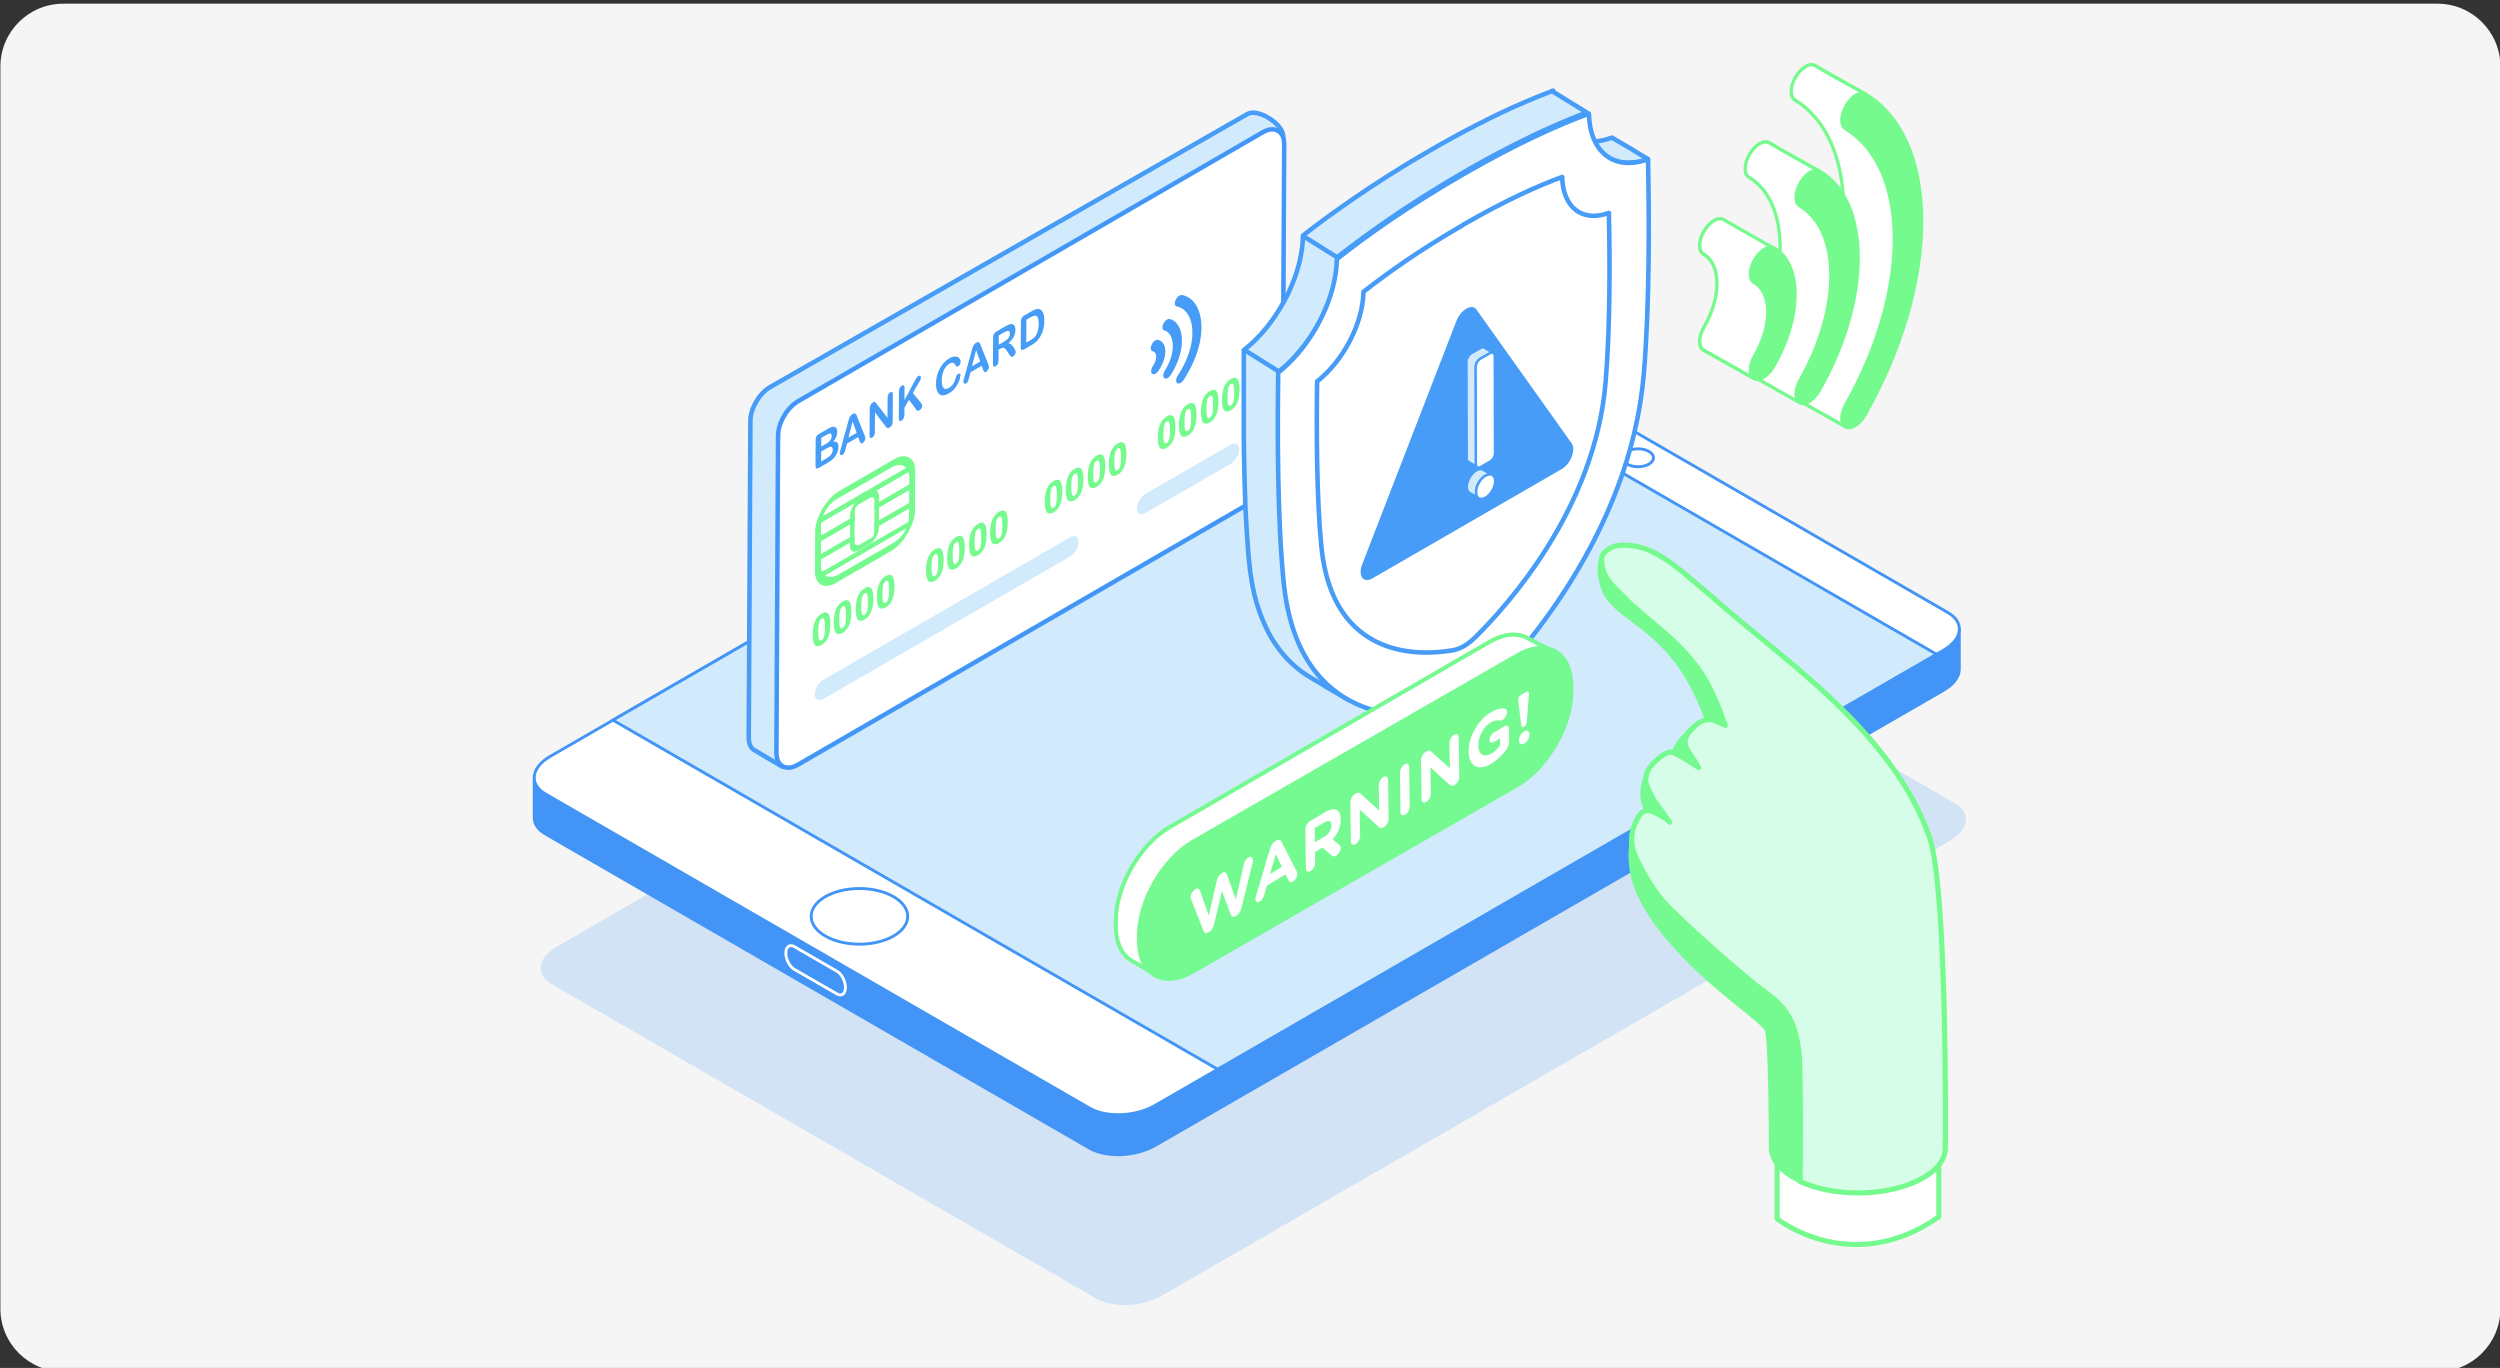 <svg width="318" height="174" viewBox="0 0 318 174" fill="none" xmlns="http://www.w3.org/2000/svg">
<rect x="0" y="0" width="318" height="174" fill="#333333" stroke="none"/>
<g clip-path="url(#clip0_81_6122)">
<path d="M310.051 0.47H8.051C3.632 0.47 0.051 4.052 0.051 8.47V166.47C0.051 170.888 3.632 174.47 8.051 174.47H310.051C314.469 174.47 318.051 170.888 318.051 166.47V8.47C318.051 4.052 314.469 0.47 310.051 0.47Z" fill="#F5F5F5"/>
<path opacity="0.2" d="M139.43 165.17L70.22 125.21C68.09 123.98 68.36 121.84 70.82 120.42L171.1 62.53C173.56 61.11 177.28 60.96 179.41 62.19L248.62 102.15C250.75 103.38 250.48 105.52 248.02 106.94L147.74 164.83C145.28 166.25 141.56 166.4 139.43 165.17Z" fill="#469BF7"/>
<path d="M67.95 99.11V103.96C67.93 104.76 68.4 105.52 69.39 106.09L138.6 146.05C140.73 147.28 144.45 147.12 146.91 145.71L247.19 87.82C248.54 87.04 249.23 86.05 249.22 85.1V79.99" fill="#4294F6"/>
<path d="M67.95 99.11V103.96C67.93 104.76 68.4 105.52 69.39 106.09L138.6 146.05C140.73 147.28 144.45 147.12 146.91 145.71L247.19 87.82C248.54 87.04 249.23 86.05 249.22 85.1V79.99" stroke="#4294F6" stroke-width="0.37" stroke-linecap="round" stroke-linejoin="round"/>
<path d="M138.6 140.96L69.39 101C67.26 99.77 67.53 97.63 69.99 96.21L170.27 38.31C172.73 36.89 176.45 36.74 178.58 37.97L247.79 77.93C249.92 79.16 249.65 81.3 247.19 82.72L146.91 140.62C144.45 142.04 140.73 142.19 138.6 140.96Z" fill="white" stroke="#4294F6" stroke-width="0.37" stroke-miterlimit="10"/>
<path d="M246.319 83.22L169.399 38.81L77.959 91.6L154.879 136.01L246.319 83.22Z" fill="#D1EAFC" stroke="#4294F6" stroke-width="0.37" stroke-miterlimit="10"/>
<path d="M109.32 120.1C112.71 120.1 115.46 118.51 115.46 116.56C115.46 114.61 112.71 113.02 109.32 113.02C105.93 113.02 103.18 114.61 103.18 116.56C103.18 118.51 105.93 120.1 109.32 120.1Z" stroke="#4294F6" stroke-width="0.37" stroke-linecap="round" stroke-linejoin="round"/>
<path d="M208.36 59.37C209.44 59.37 210.32 58.86 210.32 58.23C210.32 57.6 209.44 57.09 208.36 57.09C207.28 57.09 206.4 57.6 206.4 58.23C206.4 58.86 207.28 59.37 208.36 59.37Z" stroke="#4294F6" stroke-width="0.37" stroke-linecap="round" stroke-linejoin="round"/>
<path d="M106.459 126.43L101.039 123.3C100.439 122.96 99.959 122.03 99.959 121.23C99.959 120.43 100.439 120.07 101.039 120.41L106.459 123.54C107.059 123.88 107.539 124.81 107.539 125.61C107.539 126.41 107.059 126.77 106.459 126.43Z" stroke="white" stroke-width="0.37" stroke-linecap="round" stroke-linejoin="round"/>
<path d="M212.5 106.68L224.21 99.92C224.76 99.6 225.2 98.75 225.2 98.02C225.2 97.29 224.76 96.95 224.21 97.27L212.5 104.03C211.95 104.35 211.51 105.2 211.51 105.93C211.51 106.66 211.95 107 212.5 106.68Z" stroke="white" stroke-width="0.37" stroke-linecap="round" stroke-linejoin="round"/>
<path d="M227.89 97.8L232.43 95.18C232.98 94.86 233.42 94.01 233.42 93.28C233.42 92.55 232.98 92.21 232.43 92.53L227.89 95.15C227.34 95.47 226.9 96.32 226.9 97.05C226.9 97.78 227.34 98.12 227.89 97.8Z" stroke="white" stroke-width="0.37" stroke-linecap="round" stroke-linejoin="round"/>
<path d="M149.081 30.22L149.161 30.05L149.041 30.03L149.081 30.22Z" fill="#F0ECE2"/>
<path d="M158.66 14.51L97.94 49.25C96.58 50.04 95.46 51.95 95.45 53.5L95.24 93.85C95.24 94.59 95.49 95.12 95.9 95.38C96.35 95.67 99.55 97.54 99.55 97.54L158.42 60.49C159.78 59.7 160.9 57.79 160.91 56.24L163.22 17.33C163.22 15.78 160.01 13.72 158.65 14.51H158.66Z" fill="#D1EAFC" stroke="#469CF7" stroke-width="0.58" stroke-linecap="round" stroke-linejoin="round"/>
<path d="M100.28 97.65C99.88 97.65 99.54 97.51 99.27 97.25C98.93 96.91 98.76 96.4 98.76 95.76L98.97 55.41C98.97 53.8 100.13 51.83 101.55 51.02L160.63 16.82C161.05 16.58 161.45 16.45 161.83 16.45C162.23 16.45 162.57 16.59 162.84 16.85C163.18 17.19 163.35 17.7 163.35 18.34L163.14 58.69C163.14 60.29 161.98 62.27 160.56 63.08L101.48 97.28C101.06 97.52 100.66 97.65 100.28 97.65Z" fill="white" stroke="#469CF7" stroke-width="0.58" stroke-linecap="round" stroke-linejoin="round"/>
<path d="M161.83 16.62C162.63 16.62 163.18 17.25 163.18 18.34L162.97 58.69C162.97 60.24 161.84 62.15 160.48 62.94L101.4 97.14C101 97.37 100.62 97.48 100.28 97.48C99.48 97.48 98.93 96.85 98.93 95.76L99.14 55.41C99.14 53.86 100.27 51.95 101.63 51.16L160.71 16.97C161.11 16.74 161.49 16.63 161.83 16.63M161.83 16.3C161.42 16.3 160.99 16.43 160.55 16.69L101.47 50.88C100.01 51.72 98.82 53.76 98.81 55.41L98.6 95.76C98.6 96.44 98.79 97 99.15 97.37C99.44 97.67 99.83 97.82 100.27 97.82C100.68 97.82 101.11 97.69 101.55 97.43L160.63 63.23C162.09 62.39 163.28 60.35 163.29 58.7L163.5 18.35C163.5 17.67 163.31 17.11 162.95 16.74C162.66 16.44 162.27 16.29 161.83 16.29V16.3Z" fill="#4294F6"/>
<path d="M113.569 58.94L106.549 63C105.189 63.79 104.069 65.7 104.059 67.25L104.029 72.25C104.029 73.8 105.129 74.42 106.489 73.63L113.509 69.57C114.869 68.78 115.989 66.87 115.999 65.32L116.029 60.32C116.029 58.77 114.929 58.15 113.569 58.94Z" fill="white"/>
<path d="M114.62 69.01C114.22 69.47 113.78 69.85 113.33 70.1L106.31 74.16C104.84 75.01 103.65 74.34 103.66 72.67L103.69 67.67C103.69 66.79 104.02 65.75 104.6 64.75C105.19 63.73 105.95 62.91 106.74 62.46L113.76 58.4C115.23 57.55 116.42 58.22 116.41 59.89L116.38 64.89C116.38 65.77 116.05 66.81 115.47 67.81C115.21 68.25 114.93 68.66 114.62 69.01ZM105.45 64.3C105.27 64.5 105.11 64.73 104.97 64.96C104.63 65.55 104.44 66.21 104.43 66.81L104.4 71.81C104.4 73.22 105.43 73.8 106.67 73.08L113.69 69.02C114.23 68.71 114.74 68.19 115.09 67.58C115.43 66.99 115.62 66.33 115.63 65.73L115.66 60.73C115.66 59.32 114.63 58.74 113.39 59.46L106.37 63.52C106.04 63.71 105.73 63.98 105.45 64.29V64.3Z" fill="#75FA8D"/>
<path d="M104.511 78.05C104.181 78.24 103.911 78.53 103.731 78.9C103.501 79.35 103.391 79.95 103.381 80.69C103.381 81.44 103.481 81.91 103.681 82.08C103.881 82.25 104.151 82.24 104.491 82.05C104.821 81.86 105.091 81.57 105.271 81.2C105.501 80.74 105.611 80.15 105.621 79.4C105.621 78.66 105.511 78.19 105.291 78C105.101 77.84 104.841 77.85 104.511 78.05ZM104.861 80.83C104.831 81 104.781 81.13 104.711 81.23C104.651 81.32 104.581 81.39 104.501 81.44C104.421 81.49 104.351 81.5 104.291 81.48C104.231 81.46 104.181 81.37 104.141 81.23C104.101 81.08 104.081 80.78 104.081 80.32C104.081 79.86 104.111 79.52 104.151 79.3C104.181 79.13 104.231 79 104.301 78.9C104.361 78.81 104.431 78.74 104.511 78.69C104.591 78.64 104.661 78.63 104.721 78.65C104.781 78.67 104.831 78.76 104.871 78.91C104.911 79.06 104.931 79.36 104.931 79.82C104.931 80.28 104.901 80.62 104.861 80.84V80.83Z" fill="#75FA8D"/>
<path d="M107.191 76.5C106.861 76.69 106.591 76.98 106.411 77.35C106.181 77.81 106.071 78.4 106.061 79.14C106.061 79.89 106.161 80.36 106.361 80.53C106.561 80.7 106.831 80.69 107.171 80.5C107.501 80.31 107.771 80.02 107.951 79.65C108.181 79.2 108.291 78.6 108.301 77.85C108.301 77.11 108.191 76.64 107.971 76.45C107.781 76.29 107.521 76.3 107.191 76.5ZM107.541 79.28C107.511 79.45 107.461 79.58 107.391 79.68C107.331 79.77 107.261 79.84 107.181 79.89C107.101 79.94 107.031 79.95 106.971 79.93C106.911 79.91 106.861 79.82 106.821 79.68C106.781 79.53 106.761 79.23 106.761 78.77C106.761 78.31 106.791 77.97 106.831 77.75C106.861 77.58 106.911 77.45 106.981 77.35C107.041 77.26 107.111 77.19 107.191 77.14C107.271 77.09 107.341 77.08 107.401 77.1C107.461 77.12 107.511 77.21 107.551 77.36C107.591 77.51 107.611 77.81 107.611 78.27C107.611 78.73 107.581 79.07 107.541 79.29V79.28Z" fill="#75FA8D"/>
<path d="M109.98 74.82C109.65 75.01 109.38 75.3 109.2 75.67C108.97 76.12 108.86 76.72 108.85 77.46C108.85 78.21 108.95 78.68 109.15 78.85C109.35 79.02 109.62 79.01 109.96 78.82C110.29 78.63 110.56 78.34 110.74 77.97C110.97 77.51 111.08 76.92 111.09 76.17C111.09 75.43 110.98 74.96 110.76 74.77C110.57 74.61 110.31 74.62 109.98 74.82ZM110.33 77.6C110.3 77.77 110.25 77.9 110.18 78C110.12 78.09 110.05 78.16 109.97 78.21C109.89 78.26 109.82 78.27 109.76 78.25C109.7 78.23 109.65 78.14 109.61 78C109.57 77.85 109.55 77.55 109.55 77.09C109.55 76.63 109.58 76.29 109.62 76.07C109.65 75.9 109.7 75.77 109.77 75.67C109.83 75.58 109.9 75.51 109.98 75.46C110.06 75.41 110.13 75.4 110.19 75.42C110.25 75.44 110.3 75.53 110.34 75.68C110.38 75.83 110.4 76.13 110.4 76.59C110.4 77.05 110.37 77.39 110.33 77.61V77.6Z" fill="#75FA8D"/>
<path d="M112.671 73.27C112.341 73.46 112.071 73.75 111.891 74.12C111.661 74.58 111.551 75.17 111.541 75.91C111.541 76.66 111.641 77.13 111.841 77.3C112.041 77.47 112.311 77.46 112.651 77.27C112.981 77.08 113.251 76.79 113.431 76.42C113.661 75.97 113.771 75.37 113.781 74.62C113.781 73.88 113.671 73.41 113.451 73.22C113.261 73.06 113.001 73.07 112.671 73.27ZM113.021 76.05C112.991 76.22 112.941 76.35 112.871 76.45C112.811 76.54 112.741 76.61 112.661 76.66C112.581 76.71 112.511 76.72 112.451 76.7C112.391 76.68 112.341 76.59 112.301 76.45C112.261 76.3 112.241 76 112.241 75.54C112.241 75.08 112.271 74.74 112.311 74.52C112.341 74.35 112.391 74.22 112.461 74.12C112.531 74.02 112.591 73.96 112.671 73.91C112.751 73.86 112.821 73.85 112.881 73.87C112.941 73.89 112.991 73.98 113.031 74.13C113.071 74.28 113.091 74.58 113.091 75.04C113.091 75.5 113.061 75.84 113.021 76.06V76.05Z" fill="#75FA8D"/>
<path d="M118.921 69.87C118.591 70.06 118.321 70.35 118.141 70.73C117.911 71.19 117.801 71.78 117.791 72.52C117.791 73.27 117.891 73.74 118.091 73.91C118.291 74.08 118.561 74.07 118.901 73.88C119.231 73.69 119.501 73.4 119.681 73.03C119.911 72.58 120.021 71.98 120.031 71.23C120.031 70.49 119.921 70.02 119.701 69.83C119.511 69.67 119.251 69.68 118.921 69.88V69.87ZM119.271 72.65C119.241 72.82 119.191 72.95 119.121 73.05C119.061 73.14 118.991 73.21 118.911 73.26C118.831 73.31 118.761 73.32 118.701 73.3C118.641 73.28 118.591 73.19 118.551 73.05C118.511 72.9 118.491 72.6 118.491 72.14C118.491 71.68 118.521 71.34 118.561 71.12C118.591 70.95 118.641 70.82 118.711 70.72C118.771 70.63 118.841 70.56 118.921 70.51C119.001 70.46 119.071 70.45 119.131 70.47C119.191 70.49 119.241 70.58 119.281 70.73C119.321 70.88 119.341 71.18 119.341 71.64C119.341 72.1 119.311 72.44 119.271 72.66V72.65Z" fill="#75FA8D"/>
<path d="M121.61 68.32C121.28 68.51 121.01 68.8 120.83 69.17C120.6 69.62 120.49 70.22 120.48 70.96C120.48 71.71 120.58 72.18 120.78 72.35C120.98 72.52 121.25 72.51 121.59 72.32C121.92 72.13 122.19 71.84 122.37 71.47C122.6 71.01 122.71 70.42 122.72 69.67C122.72 68.93 122.61 68.46 122.39 68.27C122.2 68.11 121.94 68.12 121.61 68.32ZM121.96 71.1C121.93 71.27 121.88 71.4 121.81 71.5C121.75 71.59 121.68 71.66 121.6 71.71C121.52 71.76 121.45 71.77 121.39 71.75C121.33 71.73 121.28 71.64 121.24 71.5C121.2 71.35 121.18 71.05 121.18 70.59C121.18 70.13 121.21 69.79 121.25 69.57C121.28 69.4 121.33 69.27 121.4 69.17C121.46 69.08 121.53 69.01 121.61 68.96C121.69 68.91 121.76 68.9 121.82 68.92C121.88 68.94 121.93 69.03 121.97 69.18C122.01 69.33 122.03 69.63 122.03 70.09C122.03 70.55 122 70.89 121.96 71.11V71.1Z" fill="#75FA8D"/>
<path d="M124.4 66.64C124.07 66.83 123.8 67.12 123.62 67.49C123.39 67.94 123.28 68.54 123.27 69.28C123.27 70.03 123.37 70.5 123.57 70.67C123.77 70.84 124.04 70.83 124.38 70.64C124.71 70.45 124.98 70.16 125.16 69.79C125.39 69.33 125.5 68.74 125.51 67.99C125.51 67.25 125.4 66.78 125.18 66.59C124.99 66.43 124.73 66.44 124.4 66.64ZM124.75 69.42C124.72 69.59 124.67 69.72 124.6 69.82C124.54 69.91 124.47 69.98 124.39 70.03C124.31 70.08 124.24 70.09 124.18 70.07C124.12 70.05 124.07 69.96 124.03 69.82C123.99 69.67 123.97 69.37 123.97 68.91C123.97 68.45 124 68.11 124.04 67.89C124.07 67.72 124.12 67.59 124.19 67.49C124.26 67.39 124.32 67.33 124.4 67.28C124.48 67.23 124.55 67.22 124.61 67.24C124.67 67.26 124.72 67.35 124.76 67.5C124.8 67.65 124.82 67.95 124.82 68.41C124.82 68.87 124.79 69.21 124.75 69.43V69.42Z" fill="#75FA8D"/>
<path d="M127.081 65.09C126.751 65.28 126.481 65.57 126.301 65.94C126.071 66.39 125.961 66.99 125.951 67.73C125.951 68.48 126.051 68.95 126.251 69.12C126.451 69.29 126.721 69.28 127.061 69.09C127.391 68.9 127.661 68.61 127.841 68.24C128.071 67.78 128.181 67.19 128.191 66.44C128.191 65.7 128.081 65.23 127.861 65.04C127.671 64.88 127.411 64.89 127.081 65.09ZM127.431 67.87C127.401 68.04 127.351 68.17 127.281 68.27C127.221 68.36 127.151 68.43 127.071 68.48C126.991 68.53 126.921 68.54 126.861 68.52C126.801 68.5 126.751 68.41 126.711 68.27C126.671 68.12 126.651 67.82 126.651 67.36C126.651 66.9 126.681 66.56 126.721 66.34C126.751 66.17 126.801 66.04 126.871 65.94C126.931 65.85 127.001 65.78 127.081 65.73C127.161 65.68 127.231 65.67 127.291 65.69C127.351 65.71 127.401 65.8 127.441 65.95C127.481 66.1 127.501 66.4 127.501 66.86C127.501 67.32 127.471 67.66 127.431 67.88V67.87Z" fill="#75FA8D"/>
<path d="M134.021 61.18C133.691 61.37 133.421 61.66 133.241 62.03C133.011 62.48 132.901 63.08 132.891 63.82C132.891 64.57 132.991 65.04 133.191 65.21C133.391 65.38 133.661 65.37 134.001 65.18C134.331 64.99 134.601 64.7 134.781 64.33C135.011 63.87 135.121 63.28 135.131 62.53C135.131 61.79 135.021 61.32 134.801 61.13C134.611 60.97 134.351 60.98 134.021 61.18ZM134.371 63.96C134.341 64.13 134.291 64.26 134.221 64.36C134.161 64.45 134.091 64.52 134.011 64.57C133.931 64.62 133.861 64.63 133.801 64.61C133.741 64.59 133.691 64.5 133.651 64.36C133.611 64.21 133.591 63.91 133.591 63.45C133.591 62.99 133.621 62.65 133.661 62.43C133.691 62.26 133.741 62.13 133.811 62.03C133.871 61.94 133.941 61.87 134.021 61.82C134.101 61.77 134.171 61.76 134.231 61.78C134.291 61.8 134.341 61.89 134.381 62.04C134.421 62.19 134.441 62.49 134.441 62.95C134.441 63.41 134.411 63.75 134.371 63.97V63.96Z" fill="#75FA8D"/>
<path d="M136.7 59.63C136.37 59.82 136.1 60.11 135.92 60.48C135.69 60.94 135.58 61.53 135.57 62.27C135.57 63.02 135.67 63.49 135.87 63.66C136.07 63.83 136.34 63.82 136.68 63.63C137.01 63.44 137.28 63.15 137.46 62.78C137.69 62.32 137.8 61.73 137.81 60.98C137.81 60.24 137.7 59.77 137.48 59.58C137.29 59.42 137.03 59.43 136.7 59.63ZM137.05 62.41C137.02 62.58 136.97 62.71 136.9 62.81C136.84 62.9 136.77 62.97 136.69 63.02C136.61 63.07 136.54 63.08 136.48 63.06C136.42 63.04 136.37 62.95 136.33 62.81C136.29 62.66 136.27 62.36 136.27 61.9C136.27 61.44 136.3 61.1 136.34 60.88C136.37 60.71 136.42 60.58 136.49 60.48C136.55 60.39 136.62 60.32 136.7 60.27C136.78 60.22 136.85 60.21 136.91 60.23C136.97 60.25 137.02 60.34 137.06 60.49C137.1 60.64 137.12 60.94 137.12 61.4C137.12 61.86 137.09 62.2 137.05 62.42V62.41Z" fill="#75FA8D"/>
<path d="M139.489 57.95C139.159 58.14 138.889 58.43 138.709 58.8C138.479 59.26 138.369 59.85 138.359 60.59C138.359 61.34 138.459 61.81 138.659 61.98C138.859 62.15 139.129 62.14 139.469 61.95C139.799 61.76 140.069 61.47 140.249 61.1C140.479 60.65 140.589 60.05 140.599 59.3C140.599 58.56 140.489 58.09 140.269 57.9C140.079 57.74 139.819 57.75 139.489 57.95ZM139.839 60.73C139.809 60.9 139.759 61.03 139.689 61.13C139.629 61.22 139.559 61.29 139.479 61.34C139.399 61.39 139.329 61.4 139.269 61.38C139.209 61.36 139.159 61.27 139.119 61.13C139.079 60.98 139.059 60.68 139.059 60.22C139.059 59.76 139.089 59.42 139.129 59.2C139.159 59.03 139.209 58.9 139.279 58.8C139.339 58.71 139.409 58.64 139.489 58.59C139.569 58.54 139.639 58.53 139.699 58.55C139.759 58.57 139.809 58.66 139.849 58.81C139.889 58.96 139.909 59.26 139.909 59.72C139.909 60.18 139.879 60.52 139.839 60.74V60.73Z" fill="#75FA8D"/>
<path d="M142.171 56.4C141.841 56.59 141.571 56.88 141.391 57.25C141.161 57.7 141.051 58.3 141.041 59.04C141.041 59.79 141.141 60.26 141.341 60.43C141.541 60.6 141.811 60.59 142.151 60.4C142.481 60.21 142.751 59.92 142.931 59.55C143.161 59.09 143.271 58.5 143.281 57.75C143.281 57.01 143.171 56.54 142.951 56.35C142.761 56.19 142.501 56.2 142.171 56.4ZM142.521 59.18C142.491 59.35 142.441 59.48 142.371 59.58C142.311 59.67 142.241 59.74 142.161 59.79C142.081 59.84 142.011 59.85 141.951 59.83C141.891 59.81 141.841 59.72 141.801 59.58C141.761 59.43 141.741 59.13 141.741 58.67C141.741 58.21 141.771 57.87 141.811 57.65C141.841 57.48 141.891 57.35 141.961 57.25C142.021 57.16 142.091 57.09 142.171 57.04C142.251 56.99 142.321 56.98 142.381 57C142.441 57.02 142.491 57.11 142.531 57.26C142.571 57.41 142.591 57.71 142.591 58.17C142.591 58.63 142.561 58.97 142.521 59.19V59.18Z" fill="#75FA8D"/>
<path d="M148.409 52.97C148.079 53.16 147.809 53.45 147.629 53.82C147.399 54.28 147.289 54.87 147.279 55.61C147.279 56.36 147.379 56.83 147.579 57C147.779 57.17 148.049 57.16 148.389 56.97C148.719 56.78 148.989 56.49 149.169 56.12C149.399 55.67 149.509 55.07 149.519 54.32C149.519 53.58 149.409 53.11 149.189 52.92C148.999 52.76 148.739 52.77 148.409 52.97ZM148.759 55.75C148.729 55.92 148.679 56.05 148.609 56.15C148.549 56.24 148.479 56.31 148.399 56.36C148.319 56.41 148.249 56.42 148.189 56.4C148.129 56.38 148.079 56.29 148.039 56.15C147.999 56 147.979 55.7 147.979 55.24C147.979 54.78 148.009 54.44 148.049 54.22C148.079 54.05 148.129 53.92 148.199 53.82C148.259 53.73 148.329 53.66 148.409 53.61C148.489 53.56 148.559 53.55 148.619 53.57C148.679 53.59 148.729 53.68 148.769 53.83C148.809 53.98 148.829 54.28 148.829 54.74C148.829 55.2 148.799 55.54 148.759 55.76V55.75Z" fill="#75FA8D"/>
<path d="M151.091 51.42C150.761 51.61 150.491 51.9 150.311 52.27C150.081 52.72 149.971 53.32 149.961 54.06C149.961 54.81 150.061 55.28 150.261 55.45C150.461 55.62 150.731 55.61 151.071 55.42C151.401 55.23 151.671 54.94 151.851 54.57C152.081 54.11 152.191 53.52 152.201 52.77C152.201 52.03 152.091 51.56 151.871 51.37C151.681 51.21 151.421 51.22 151.091 51.42ZM151.441 54.2C151.411 54.37 151.361 54.5 151.291 54.6C151.231 54.69 151.161 54.76 151.081 54.81C151.001 54.86 150.931 54.87 150.871 54.85C150.811 54.83 150.761 54.74 150.721 54.6C150.681 54.45 150.661 54.15 150.661 53.69C150.661 53.23 150.691 52.89 150.731 52.67C150.761 52.5 150.811 52.37 150.881 52.27C150.941 52.18 151.011 52.11 151.091 52.06C151.171 52.01 151.241 52 151.301 52.02C151.361 52.04 151.411 52.13 151.451 52.28C151.491 52.43 151.511 52.73 151.511 53.19C151.511 53.65 151.481 53.99 151.441 54.21V54.2Z" fill="#75FA8D"/>
<path d="M153.89 49.74C153.56 49.93 153.29 50.22 153.11 50.59C152.88 51.05 152.77 51.64 152.76 52.38C152.76 53.13 152.86 53.6 153.06 53.77C153.26 53.94 153.53 53.93 153.87 53.74C154.2 53.55 154.47 53.26 154.65 52.89C154.88 52.44 154.99 51.84 155 51.09C155 50.35 154.89 49.88 154.67 49.69C154.48 49.53 154.22 49.54 153.89 49.74ZM154.24 52.52C154.21 52.69 154.16 52.82 154.09 52.92C154.03 53.01 153.96 53.08 153.88 53.13C153.8 53.18 153.73 53.19 153.67 53.17C153.61 53.15 153.56 53.06 153.52 52.92C153.48 52.77 153.46 52.47 153.46 52.01C153.46 51.55 153.49 51.21 153.53 50.99C153.56 50.82 153.61 50.69 153.68 50.59C153.74 50.5 153.81 50.43 153.89 50.38C153.97 50.33 154.04 50.32 154.1 50.34C154.16 50.36 154.21 50.45 154.25 50.6C154.29 50.75 154.31 51.05 154.31 51.51C154.31 51.97 154.28 52.31 154.24 52.53V52.52Z" fill="#75FA8D"/>
<path d="M156.569 48.19C156.239 48.38 155.969 48.67 155.789 49.05C155.559 49.5 155.449 50.1 155.439 50.84C155.439 51.59 155.539 52.06 155.739 52.23C155.939 52.4 156.209 52.39 156.549 52.2C156.879 52.01 157.149 51.72 157.329 51.35C157.559 50.89 157.669 50.3 157.679 49.55C157.679 48.81 157.569 48.34 157.349 48.15C157.159 47.99 156.899 48 156.569 48.2V48.19ZM156.919 50.97C156.889 51.14 156.839 51.27 156.769 51.37C156.709 51.46 156.639 51.53 156.559 51.58C156.479 51.63 156.409 51.64 156.349 51.62C156.289 51.6 156.239 51.51 156.199 51.37C156.159 51.22 156.139 50.92 156.139 50.46C156.139 50 156.169 49.66 156.209 49.44C156.239 49.27 156.289 49.14 156.359 49.04C156.419 48.95 156.489 48.88 156.569 48.83C156.649 48.78 156.719 48.77 156.779 48.79C156.839 48.81 156.889 48.9 156.929 49.05C156.969 49.2 156.989 49.5 156.989 49.96C156.989 50.42 156.959 50.76 156.919 50.98V50.97Z" fill="#75FA8D"/>
<path d="M104.15 73.37C104.55 74.17 105.48 74.31 106.5 73.72L113.52 69.66C114.54 69.07 115.47 67.86 115.89 66.58L115.96 66.38L104.1 73.25L104.16 73.38L104.15 73.37ZM115.62 66.8C115.21 67.89 114.4 68.91 113.51 69.42L106.49 73.48C105.6 73.99 104.8 73.91 104.4 73.29L115.61 66.8H115.62Z" fill="#75FA8D"/>
<path d="M116 59.4L115.98 59.33L104.12 66.19L104.1 66.28C104.01 66.62 103.99 66.92 103.99 67.27V68.84L108.52 66.21V65.17C108.52 64.72 108.88 64.13 109.29 63.89L110.8 63.01C111.23 62.76 111.42 63.08 111.41 63.49V64.53L116.15 61.78V60.21C116.15 59.88 116.08 59.62 115.99 59.38L116 59.4ZM111.62 64.2V63.39C111.62 62.77 111.28 62.52 110.8 62.8L109.29 63.68C108.78 63.98 108.32 64.74 108.32 65.31V66.12L104.19 68.51V67.18C104.19 66.88 104.21 66.63 104.27 66.36L115.83 59.67C115.9 59.88 115.96 60.1 115.96 60.37V61.7L111.62 64.21V64.2Z" fill="#75FA8D"/>
<path d="M116.351 61.91L111.231 64.87V63.72C111.231 63.36 111.061 63.1 110.721 63.3L109.211 64.18C109.071 64.26 108.941 64.39 108.851 64.55C108.771 64.69 108.731 64.84 108.731 64.98V66.34L103.811 69.19V67.51C103.811 67.14 103.841 66.81 103.941 66.44L104.041 66.05L116.161 59.03L116.201 59.15C116.291 59.4 116.371 59.67 116.371 60.02V61.91H116.351ZM111.811 63.87L115.771 61.58V60.57C115.771 60.34 115.731 60.15 115.671 59.97L111.431 62.42C111.671 62.49 111.821 62.75 111.821 63.18V63.87H111.811ZM104.381 68.17L108.131 66V65.52C108.131 65.19 108.271 64.76 108.511 64.36C108.591 64.21 108.691 64.08 108.791 63.95L104.411 66.49C104.391 66.65 104.391 66.81 104.391 66.96V68.18L104.381 68.17Z" fill="#75FA8D"/>
<path d="M113.571 58.86L106.551 62.92C105.441 63.56 104.451 64.92 104.101 66.29L104.051 66.47L116.051 59.52L116.011 59.39C115.671 58.42 114.691 58.2 113.581 58.85L113.571 58.86ZM104.341 66.07C104.701 64.87 105.571 63.72 106.551 63.16L113.571 59.1C114.541 58.54 115.411 58.69 115.761 59.47L104.351 66.08L104.341 66.07Z" fill="#75FA8D"/>
<path d="M116.34 59.58L103.82 66.83L103.92 66.44C104.09 65.78 104.4 65.1 104.81 64.47C105.33 63.69 105.98 63.04 106.64 62.66L113.66 58.6C114.81 57.93 115.83 58.16 116.18 59.16L116.33 59.59L116.34 59.58ZM104.6 65.71L115.42 59.45C115.02 58.94 114.29 58.9 113.48 59.36L106.46 63.42C105.97 63.71 105.49 64.16 105.12 64.71C104.9 65.03 104.73 65.36 104.6 65.71Z" fill="#75FA8D"/>
<path d="M103.98 68.62V71.2L108.51 68.57V65.99L103.98 68.62ZM104.17 70.85V68.74L108.31 66.35V68.46L104.17 70.85Z" fill="#75FA8D"/>
<path d="M108.699 68.68L103.779 71.53V68.52L108.709 65.67L108.689 68.68H108.699ZM104.369 70.52L108.129 68.35V66.67L104.379 68.84V70.52H104.369Z" fill="#75FA8D"/>
<path d="M111.41 64.32V66.9L116.15 64.15V61.57L111.41 64.32ZM111.6 66.55V64.44L115.95 61.93V64.04L111.6 66.55Z" fill="#75FA8D"/>
<path d="M116.341 64.26L111.221 67.22L111.241 64.21L116.361 61.24V64.25H116.351L116.341 64.26ZM111.801 66.22L115.761 63.93V62.25L111.811 64.54V66.22H111.801Z" fill="#75FA8D"/>
<path d="M111.401 66.67V67.47C111.401 67.88 111.201 68.43 110.771 68.67L109.261 69.55C108.861 69.78 108.501 69.59 108.511 69.14V68.34L103.971 70.97V72.3C103.971 72.78 104.021 73.12 104.151 73.38L104.181 73.43L115.861 66.67L115.891 66.59C116.071 66.04 116.151 65.62 116.151 65.26V63.93L111.411 66.68L111.401 66.67ZM115.721 66.51L104.311 73.11C104.211 72.89 104.171 72.59 104.171 72.17V71.08L108.301 68.69V69.25C108.301 69.82 108.741 70.07 109.251 69.77L110.761 68.89C111.241 68.61 111.591 67.96 111.591 67.33V66.77L115.931 64.26V65.35C115.931 65.66 115.851 66.02 115.711 66.49L115.721 66.51Z" fill="#75FA8D"/>
<path d="M115.929 66.83L104.019 73.73L103.969 73.63C103.839 73.36 103.779 73.01 103.779 72.51V70.86L108.699 68.02V68.93C108.699 69.31 109.009 69.48 109.349 69.28L110.859 68.4C110.919 68.37 111.019 68.3 111.079 68.19C111.139 68.09 111.199 67.89 111.199 67.68V66.56L116.329 63.59V65.03C116.329 65.42 116.229 65.88 116.039 66.47L115.919 66.83H115.929ZM104.469 72.8L115.629 66.34C115.709 66.04 115.749 65.79 115.749 65.57V64.59L111.789 66.88V67.12C111.789 67.52 111.659 67.96 111.419 68.36C111.209 68.72 110.949 69 110.669 69.16L109.159 70.04C108.589 70.37 108.099 70.11 108.109 69.46V69.01L104.359 71.18V71.95C104.359 72.32 104.389 72.58 104.469 72.79V72.8Z" fill="#75FA8D"/>
<path d="M136.111 70.79L104.721 88.91C104.121 89.25 103.641 88.98 103.651 88.31C103.651 87.63 104.141 86.8 104.741 86.46L136.131 68.34C136.731 68 137.211 68.27 137.201 68.94C137.201 69.62 136.711 70.45 136.111 70.79Z" fill="#D1EAFC"/>
<path d="M156.539 59L145.689 65.26C145.089 65.6 144.609 65.33 144.619 64.66C144.619 63.98 145.109 63.15 145.709 62.81L156.559 56.55C157.159 56.21 157.639 56.48 157.629 57.15C157.629 57.83 157.139 58.66 156.539 59Z" fill="#D1EAFC"/>
<path d="M105.23 58.89L104.16 59.51C104.01 59.6 103.9 59.62 103.83 59.57C103.76 59.52 103.73 59.41 103.73 59.22L103.75 55.98C103.75 55.79 103.79 55.63 103.85 55.51C103.91 55.39 104.03 55.28 104.18 55.2L105.32 54.54C105.49 54.44 105.63 54.37 105.76 54.33C105.88 54.29 105.99 54.27 106.09 54.29C106.17 54.3 106.25 54.34 106.31 54.39C106.37 54.45 106.42 54.52 106.45 54.61C106.48 54.7 106.5 54.81 106.5 54.94C106.5 55.37 106.32 55.79 105.97 56.19C106.43 56.1 106.66 56.32 106.65 56.84C106.65 57.08 106.6 57.33 106.5 57.58C106.4 57.83 106.26 58.05 106.09 58.24C105.98 58.36 105.86 58.47 105.72 58.57C105.58 58.67 105.42 58.78 105.24 58.88L105.23 58.89ZM104.46 55.7V56.81L105.1 56.43C105.28 56.33 105.41 56.23 105.51 56.13C105.61 56.03 105.68 55.91 105.73 55.77C105.77 55.67 105.79 55.56 105.79 55.46C105.79 55.24 105.73 55.13 105.6 55.14C105.47 55.14 105.28 55.22 105.02 55.37L104.44 55.7H104.46ZM105.19 57.01L104.45 57.44V58.7L105.2 58.26C105.68 57.98 105.92 57.63 105.92 57.21C105.92 56.99 105.86 56.87 105.74 56.84C105.62 56.81 105.43 56.87 105.18 57.01H105.19Z" fill="#469CF7"/>
<path d="M109.32 56.04L109.16 55.6L107.74 56.42L107.57 57.07C107.5 57.32 107.45 57.5 107.4 57.6C107.35 57.7 107.28 57.78 107.17 57.84C107.08 57.89 107 57.9 106.93 57.86C106.86 57.82 106.83 57.75 106.83 57.65C106.83 57.59 106.83 57.53 106.85 57.45C106.87 57.38 106.89 57.28 106.93 57.14L107.84 53.83C107.87 53.74 107.9 53.62 107.93 53.49C107.97 53.36 108 53.24 108.05 53.14C108.09 53.04 108.14 52.95 108.21 52.87C108.28 52.79 108.36 52.72 108.46 52.66C108.56 52.6 108.64 52.58 108.71 52.59C108.78 52.59 108.83 52.63 108.87 52.67C108.91 52.72 108.94 52.78 108.97 52.84C109 52.91 109.03 53 109.07 53.11L109.97 55.36C110.04 55.53 110.07 55.66 110.07 55.76C110.07 55.86 110.04 55.97 109.97 56.09C109.9 56.21 109.82 56.3 109.72 56.36C109.66 56.39 109.62 56.41 109.58 56.41C109.54 56.41 109.51 56.4 109.48 56.37C109.45 56.34 109.43 56.3 109.39 56.23C109.36 56.16 109.33 56.1 109.31 56.05L109.32 56.04ZM107.92 55.66L108.97 55.06L108.45 53.59L107.92 55.67V55.66Z" fill="#469CF7"/>
<path d="M111.539 51.4L112.889 53.15L112.909 50.59C112.909 50.42 112.939 50.28 112.999 50.16C113.059 50.04 113.139 49.96 113.239 49.9C113.339 49.84 113.419 49.84 113.479 49.88C113.539 49.93 113.569 50.04 113.569 50.2L113.549 53.59C113.549 53.97 113.419 54.23 113.159 54.38C113.099 54.42 113.039 54.44 112.989 54.45C112.939 54.45 112.889 54.45 112.849 54.43C112.809 54.41 112.769 54.37 112.729 54.33C112.689 54.29 112.649 54.24 112.619 54.2L111.299 52.46L111.279 54.98C111.279 55.14 111.249 55.29 111.179 55.41C111.119 55.53 111.039 55.62 110.939 55.67C110.839 55.73 110.759 55.73 110.699 55.68C110.639 55.63 110.609 55.52 110.609 55.36L110.629 52.04C110.629 51.9 110.649 51.78 110.669 51.69C110.699 51.58 110.749 51.48 110.819 51.39C110.889 51.29 110.969 51.22 111.049 51.18C111.109 51.14 111.169 51.13 111.209 51.12C111.249 51.12 111.289 51.12 111.329 51.15C111.359 51.17 111.399 51.21 111.429 51.26C111.459 51.31 111.499 51.36 111.539 51.41V51.4Z" fill="#469CF7"/>
<path d="M115.05 49.38V50.89L116.44 48.3C116.51 48.18 116.56 48.08 116.61 48.01C116.66 47.94 116.72 47.89 116.8 47.84C116.9 47.78 116.98 47.77 117.05 47.81C117.11 47.85 117.14 47.92 117.14 48.02C117.14 48.15 117.09 48.3 116.98 48.49L116.11 49.99L117.09 51.17C117.16 51.25 117.21 51.33 117.25 51.4C117.28 51.47 117.3 51.55 117.3 51.64C117.3 51.74 117.27 51.84 117.21 51.94C117.15 52.05 117.07 52.13 116.96 52.19C116.86 52.25 116.78 52.27 116.72 52.25C116.66 52.23 116.61 52.2 116.56 52.13C116.52 52.07 116.48 52.01 116.45 51.96L115.62 50.86L115.04 51.88V52.77C115.04 52.95 115 53.1 114.93 53.23C114.86 53.36 114.78 53.45 114.67 53.51C114.61 53.54 114.55 53.56 114.5 53.55C114.45 53.55 114.4 53.52 114.37 53.47C114.35 53.43 114.34 53.37 114.33 53.3C114.33 53.23 114.33 53.13 114.33 52.99L114.35 49.79C114.35 49.61 114.38 49.46 114.45 49.34C114.52 49.22 114.6 49.12 114.71 49.06C114.82 49 114.9 48.99 114.97 49.04C115.03 49.09 115.07 49.2 115.07 49.38H115.05Z" fill="#469CF7"/>
<path d="M122.151 47.76C122.151 47.9 122.121 48.06 122.071 48.25C122.011 48.44 121.931 48.65 121.811 48.87C121.691 49.09 121.541 49.3 121.361 49.51C121.181 49.71 120.961 49.88 120.721 50.02C120.541 50.13 120.371 50.2 120.221 50.25C120.071 50.29 119.931 50.31 119.811 50.29C119.691 50.27 119.571 50.22 119.471 50.13C119.381 50.05 119.301 49.94 119.241 49.81C119.171 49.68 119.131 49.53 119.101 49.36C119.071 49.19 119.051 49 119.061 48.78C119.061 48.43 119.101 48.1 119.191 47.78C119.271 47.46 119.391 47.16 119.551 46.87C119.701 46.59 119.881 46.34 120.091 46.11C120.301 45.89 120.521 45.71 120.751 45.58C121.031 45.42 121.291 45.34 121.511 45.35C121.731 45.36 121.901 45.43 122.021 45.57C122.141 45.71 122.191 45.87 122.191 46.05C122.191 46.15 122.161 46.25 122.101 46.36C122.041 46.47 121.971 46.55 121.891 46.59C121.801 46.64 121.731 46.66 121.691 46.63C121.651 46.6 121.601 46.54 121.541 46.44C121.451 46.28 121.341 46.18 121.221 46.15C121.101 46.12 120.941 46.15 120.761 46.26C120.471 46.43 120.241 46.7 120.061 47.07C119.891 47.44 119.801 47.88 119.791 48.38C119.791 48.72 119.821 48.97 119.901 49.15C119.971 49.33 120.081 49.43 120.221 49.46C120.361 49.49 120.521 49.45 120.711 49.34C120.911 49.22 121.091 49.06 121.231 48.86C121.371 48.65 121.481 48.41 121.551 48.13C121.581 48 121.621 47.88 121.661 47.79C121.701 47.69 121.781 47.62 121.881 47.56C121.961 47.51 122.041 47.51 122.101 47.54C122.161 47.58 122.191 47.65 122.191 47.76H122.151Z" fill="#469CF7"/>
<path d="M125.031 46.97L124.871 46.53L123.451 47.35L123.281 48C123.211 48.25 123.161 48.43 123.111 48.53C123.061 48.63 122.991 48.71 122.881 48.77C122.791 48.82 122.711 48.83 122.641 48.79C122.571 48.75 122.541 48.68 122.541 48.58C122.541 48.52 122.541 48.46 122.561 48.38C122.581 48.31 122.601 48.21 122.641 48.07L123.561 44.76C123.591 44.67 123.621 44.55 123.651 44.42C123.691 44.29 123.721 44.17 123.771 44.07C123.811 43.97 123.861 43.88 123.931 43.8C124.001 43.72 124.081 43.65 124.181 43.59C124.281 43.53 124.361 43.51 124.431 43.52C124.501 43.52 124.551 43.56 124.591 43.6C124.631 43.65 124.661 43.71 124.691 43.77C124.721 43.84 124.751 43.93 124.791 44.04L125.691 46.29C125.761 46.46 125.791 46.59 125.791 46.69C125.791 46.79 125.761 46.9 125.691 47.02C125.621 47.14 125.541 47.23 125.441 47.29C125.381 47.32 125.341 47.34 125.301 47.34C125.261 47.34 125.231 47.32 125.201 47.3C125.171 47.27 125.151 47.23 125.111 47.16C125.081 47.09 125.051 47.03 125.031 46.98V46.97ZM123.631 46.59L124.681 45.99L124.161 44.52L123.631 46.6V46.59Z" fill="#469CF7"/>
<path d="M127.271 44.33L127.021 44.47V45.85C127.021 46.03 126.981 46.19 126.911 46.31C126.841 46.43 126.761 46.53 126.651 46.59C126.541 46.65 126.451 46.66 126.391 46.61C126.331 46.56 126.301 46.44 126.301 46.27L126.321 42.96C126.321 42.77 126.361 42.62 126.421 42.49C126.491 42.37 126.601 42.26 126.751 42.17L127.901 41.5C128.061 41.41 128.201 41.34 128.311 41.29C128.421 41.24 128.521 41.22 128.621 41.22C128.731 41.22 128.831 41.24 128.911 41.29C128.991 41.35 129.061 41.43 129.101 41.55C129.141 41.66 129.161 41.8 129.161 41.96C129.161 42.28 129.081 42.58 128.931 42.86C128.781 43.14 128.561 43.4 128.261 43.66C128.391 43.66 128.501 43.72 128.621 43.82C128.731 43.91 128.831 44.03 128.921 44.16C129.011 44.29 129.081 44.41 129.131 44.53C129.181 44.65 129.201 44.73 129.201 44.79C129.201 44.85 129.181 44.91 129.161 44.98C129.131 45.05 129.091 45.12 129.041 45.18C128.991 45.24 128.931 45.29 128.861 45.33C128.781 45.38 128.711 45.39 128.661 45.38C128.611 45.36 128.561 45.33 128.521 45.29C128.481 45.24 128.431 45.17 128.361 45.07L128.081 44.65C127.981 44.5 127.891 44.39 127.811 44.32C127.731 44.26 127.651 44.23 127.571 44.23C127.491 44.23 127.381 44.28 127.261 44.35L127.271 44.33ZM127.691 42.29L127.041 42.67V43.85L127.671 43.48C127.841 43.38 127.981 43.28 128.101 43.18C128.221 43.08 128.311 42.96 128.371 42.84C128.431 42.72 128.461 42.58 128.461 42.43C128.461 42.31 128.441 42.22 128.391 42.16C128.341 42.1 128.271 42.07 128.191 42.08C128.111 42.08 127.941 42.16 127.701 42.3L127.691 42.29Z" fill="#469CF7"/>
<path d="M130.29 40.13L131.21 39.6C131.45 39.46 131.66 39.37 131.83 39.32C132 39.28 132.16 39.29 132.3 39.36C132.66 39.53 132.84 40.01 132.84 40.79C132.84 41.05 132.82 41.29 132.78 41.53C132.74 41.76 132.68 41.99 132.61 42.2C132.53 42.42 132.43 42.63 132.31 42.83C132.22 42.99 132.11 43.13 132 43.26C131.89 43.39 131.77 43.5 131.64 43.6C131.51 43.7 131.37 43.8 131.21 43.89L130.29 44.42C130.16 44.49 130.06 44.53 130 44.52C129.94 44.52 129.89 44.47 129.87 44.39C129.85 44.31 129.84 44.21 129.84 44.07L129.86 40.91C129.86 40.72 129.9 40.57 129.96 40.44C130.03 40.32 130.14 40.21 130.29 40.12V40.13ZM130.56 40.66L130.54 43.58L131.08 43.27C131.2 43.2 131.29 43.15 131.36 43.1C131.43 43.05 131.5 42.99 131.57 42.92C131.64 42.85 131.7 42.77 131.76 42.68C132 42.3 132.12 41.8 132.12 41.2C132.12 40.77 132.07 40.49 131.97 40.34C131.87 40.19 131.74 40.13 131.59 40.16C131.44 40.19 131.25 40.27 131.04 40.39L130.57 40.66H130.56Z" fill="#469CF7"/>
<path d="M147.271 43.23C147.141 43.2 146.981 43.26 146.821 43.4C146.661 43.53 146.531 43.73 146.451 43.93C146.301 44.31 146.381 44.63 146.621 44.68C146.911 44.74 147.081 45.02 147.071 45.42C147.051 45.88 146.791 46.34 146.641 46.57C146.411 46.91 146.361 47.31 146.511 47.5C146.601 47.61 146.741 47.63 146.901 47.57C146.931 47.56 146.961 47.54 147.001 47.52C147.131 47.45 147.261 47.32 147.361 47.17C147.671 46.71 148.191 45.79 148.231 44.8C148.261 43.94 147.901 43.36 147.281 43.23H147.271Z" fill="#469CF7"/>
<path d="M148.78 40.58C148.65 40.55 148.49 40.6 148.34 40.72C148.19 40.84 148.05 41.02 147.96 41.22C147.79 41.61 147.85 41.96 148.09 42.02C148.79 42.2 149.21 43.01 149.18 44.12C149.15 45.48 148.46 46.69 148.16 47.15C147.93 47.51 147.89 47.9 148.07 48.08C148.16 48.17 148.31 48.18 148.47 48.11C148.49 48.11 148.51 48.09 148.54 48.08C148.68 48 148.81 47.87 148.92 47.7C149.33 47.06 150.29 45.38 150.34 43.49C150.38 41.93 149.8 40.84 148.79 40.58H148.78Z" fill="#469CF7"/>
<path d="M150.341 37.53C150.211 37.51 150.051 37.56 149.901 37.68C149.751 37.8 149.611 37.99 149.531 38.18C149.361 38.58 149.431 38.93 149.681 38.98C150.961 39.23 151.721 40.58 151.671 42.5C151.611 44.93 150.241 47.13 149.821 47.75C149.581 48.1 149.531 48.52 149.711 48.7C149.801 48.79 149.941 48.81 150.101 48.74C150.131 48.73 150.151 48.72 150.181 48.7C150.311 48.63 150.441 48.5 150.541 48.35C151.051 47.59 152.741 44.88 152.821 41.86C152.881 39.5 151.931 37.83 150.341 37.52V37.53Z" fill="#469CF7"/>
<path d="M207.739 19.08L205.019 17.5C204.949 17.53 204.869 17.55 204.799 17.58C204.729 17.6 204.659 17.63 204.599 17.65C204.549 17.67 204.489 17.68 204.439 17.7C204.369 17.72 204.299 17.74 204.229 17.76C204.179 17.77 204.129 17.79 204.069 17.8C203.999 17.82 203.929 17.83 203.859 17.85C203.809 17.86 203.759 17.87 203.709 17.88C203.619 17.9 203.539 17.91 203.449 17.92C203.409 17.92 203.369 17.93 203.339 17.94C203.209 17.96 203.089 17.97 202.959 17.98C202.869 17.98 202.769 17.99 202.679 17.99C202.659 17.99 202.629 17.99 202.609 17.99C202.539 17.99 202.469 17.99 202.389 17.99C202.359 17.99 202.339 17.99 202.309 17.99C202.219 17.99 202.129 17.99 202.039 17.97C202.019 17.97 201.999 17.97 201.969 17.97C201.899 17.97 201.829 17.95 201.749 17.94C201.719 17.94 201.679 17.93 201.649 17.92C201.589 17.92 201.539 17.9 201.479 17.89C201.399 17.87 201.329 17.86 201.249 17.84C201.219 17.84 201.189 17.83 201.169 17.82C201.069 17.79 200.969 17.76 200.869 17.73C200.789 17.7 200.709 17.67 200.639 17.64C200.619 17.64 200.599 17.62 200.579 17.61C200.519 17.58 200.459 17.56 200.399 17.53C200.379 17.52 200.359 17.51 200.329 17.5C200.259 17.46 200.179 17.42 200.109 17.38L202.429 18.73C202.369 18.71 202.319 18.68 202.269 18.66C202.249 18.65 202.229 18.64 202.199 18.63C202.129 18.59 202.049 18.55 201.979 18.51L204.699 20.09C204.769 20.13 204.849 20.17 204.919 20.21C204.939 20.22 204.959 20.23 204.989 20.24C205.049 20.27 205.109 20.29 205.169 20.32C205.189 20.32 205.209 20.34 205.229 20.35C205.299 20.38 205.379 20.41 205.459 20.44C205.559 20.47 205.659 20.51 205.759 20.53C205.789 20.53 205.809 20.54 205.839 20.55C205.909 20.57 205.989 20.59 206.069 20.6C206.079 20.6 206.089 20.6 206.099 20.6C206.139 20.6 206.189 20.62 206.229 20.62C206.259 20.62 206.299 20.63 206.329 20.64C206.399 20.65 206.469 20.66 206.549 20.67C206.569 20.67 206.589 20.67 206.619 20.67C206.709 20.67 206.799 20.68 206.889 20.69C206.919 20.69 206.939 20.69 206.969 20.69C207.009 20.69 207.049 20.69 207.089 20.69C207.119 20.69 207.149 20.69 207.179 20.69C207.199 20.69 207.229 20.69 207.249 20.69C207.339 20.69 207.429 20.69 207.519 20.68C207.519 20.68 207.519 20.68 207.529 20.68C207.649 20.68 207.779 20.66 207.909 20.64C207.909 20.64 207.929 20.64 207.939 20.64C207.969 20.64 207.999 20.63 208.029 20.63C208.119 20.62 208.199 20.6 208.289 20.59C208.309 20.59 208.329 20.59 208.349 20.59C208.379 20.59 208.409 20.58 208.439 20.57C208.509 20.56 208.579 20.54 208.649 20.52C208.679 20.52 208.699 20.51 208.729 20.5C208.749 20.5 208.779 20.49 208.809 20.48C208.879 20.46 208.949 20.44 209.019 20.42C209.049 20.42 209.079 20.4 209.119 20.39C209.139 20.39 209.159 20.38 209.179 20.37C209.249 20.35 209.319 20.33 209.379 20.3C209.419 20.29 209.449 20.28 209.489 20.26C209.529 20.25 209.559 20.23 209.599 20.22L207.729 19.1L207.739 19.08Z" fill="#D1EAFC" stroke="#469CF7" stroke-width="0.58" stroke-linecap="round" stroke-linejoin="round"/>
<path d="M197.569 11.53C197.569 11.53 197.479 11.56 197.439 11.58C197.339 11.62 197.239 11.66 197.129 11.7C197.079 11.72 197.029 11.74 196.979 11.76C196.869 11.8 196.759 11.85 196.639 11.89C196.599 11.91 196.559 11.92 196.519 11.94C196.369 12 196.209 12.06 196.059 12.12C196.059 12.12 196.049 12.12 196.039 12.12C196.029 12.12 196.009 12.13 195.999 12.14C195.789 12.22 195.579 12.31 195.359 12.4C195.339 12.4 195.319 12.42 195.289 12.43C195.069 12.52 194.849 12.61 194.619 12.71C194.579 12.73 194.539 12.74 194.499 12.76C194.279 12.85 194.049 12.95 193.819 13.05C193.779 13.07 193.739 13.09 193.699 13.1C193.459 13.2 193.219 13.31 192.979 13.42C192.979 13.42 192.969 13.42 192.959 13.42C192.939 13.42 192.929 13.44 192.909 13.44C192.659 13.55 192.409 13.66 192.159 13.78C192.139 13.78 192.119 13.8 192.099 13.81C191.849 13.93 191.589 14.05 191.319 14.17C191.279 14.19 191.229 14.21 191.189 14.23C190.929 14.35 190.669 14.47 190.409 14.6C190.359 14.62 190.309 14.65 190.269 14.67C189.999 14.8 189.729 14.93 189.459 15.07C189.449 15.07 189.439 15.08 189.419 15.09C189.329 15.14 189.229 15.18 189.139 15.23C189.079 15.26 189.019 15.29 188.969 15.32C188.799 15.4 188.629 15.49 188.459 15.58C188.459 15.58 188.459 15.58 188.449 15.58C188.279 15.67 188.099 15.76 187.919 15.85C187.859 15.88 187.799 15.91 187.739 15.94C187.619 16 187.499 16.06 187.379 16.13C187.309 16.17 187.239 16.2 187.169 16.24C187.059 16.3 186.949 16.35 186.839 16.41C186.759 16.45 186.689 16.49 186.609 16.53C186.499 16.59 186.389 16.64 186.279 16.7C186.199 16.74 186.119 16.78 186.039 16.83C185.929 16.89 185.819 16.95 185.709 17C185.629 17.04 185.549 17.09 185.469 17.13C185.429 17.15 185.389 17.17 185.349 17.2C185.309 17.22 185.269 17.24 185.229 17.27C185.029 17.38 184.829 17.49 184.619 17.6C184.559 17.63 184.499 17.66 184.439 17.7C184.179 17.84 183.929 17.98 183.669 18.13C183.609 18.16 183.559 18.19 183.499 18.22C183.289 18.34 183.069 18.46 182.859 18.58C182.789 18.62 182.709 18.66 182.639 18.71C182.369 18.86 182.099 19.02 181.829 19.18C181.489 19.38 181.159 19.57 180.829 19.76C180.799 19.78 180.759 19.8 180.729 19.82C180.699 19.84 180.659 19.86 180.629 19.88C180.539 19.93 180.449 19.99 180.359 20.04C180.239 20.11 180.129 20.18 180.019 20.24C179.929 20.29 179.839 20.35 179.749 20.4C179.639 20.47 179.529 20.53 179.409 20.6C179.319 20.65 179.229 20.71 179.149 20.76C179.039 20.83 178.929 20.89 178.819 20.96C178.729 21.01 178.649 21.07 178.559 21.12C178.449 21.19 178.339 21.25 178.239 21.32C178.149 21.37 178.069 21.43 177.979 21.48C177.869 21.55 177.759 21.61 177.659 21.68C177.579 21.73 177.489 21.78 177.409 21.83C177.299 21.9 177.189 21.97 177.079 22.04C176.999 22.09 176.929 22.14 176.849 22.18C176.729 22.25 176.619 22.33 176.499 22.4C176.429 22.44 176.359 22.49 176.299 22.53C176.299 22.53 176.279 22.54 176.269 22.55C176.149 22.63 176.029 22.71 175.909 22.78C175.859 22.81 175.809 22.84 175.759 22.88C175.579 23 175.399 23.11 175.229 23.23C175.179 23.26 175.139 23.29 175.089 23.32C174.959 23.4 174.829 23.49 174.699 23.57C174.629 23.61 174.569 23.66 174.499 23.7C174.389 23.77 174.279 23.84 174.179 23.91C174.109 23.96 174.039 24 173.969 24.05C173.869 24.12 173.769 24.18 173.669 24.25C173.599 24.3 173.519 24.35 173.449 24.4C173.359 24.46 173.259 24.53 173.169 24.59C173.099 24.64 173.019 24.69 172.949 24.74C172.859 24.8 172.769 24.86 172.679 24.92C172.609 24.97 172.529 25.02 172.459 25.07C172.409 25.1 172.359 25.14 172.309 25.17C172.269 25.2 172.229 25.22 172.199 25.25C172.119 25.3 172.049 25.35 171.979 25.4C171.889 25.46 171.809 25.52 171.729 25.58C171.659 25.63 171.579 25.68 171.509 25.73C171.429 25.79 171.339 25.85 171.259 25.91C171.189 25.96 171.119 26.01 171.039 26.06C170.959 26.12 170.879 26.18 170.789 26.23C170.719 26.28 170.649 26.33 170.579 26.38C170.499 26.44 170.419 26.5 170.339 26.55C170.269 26.6 170.199 26.65 170.139 26.69C170.059 26.75 169.979 26.81 169.899 26.86C169.829 26.91 169.769 26.96 169.699 27C169.619 27.06 169.539 27.12 169.459 27.17C169.399 27.22 169.329 27.26 169.269 27.31C169.189 27.37 169.109 27.43 169.029 27.48C168.969 27.52 168.909 27.57 168.849 27.61C168.839 27.61 168.829 27.63 168.809 27.64C168.739 27.69 168.679 27.74 168.609 27.79C168.549 27.84 168.489 27.88 168.419 27.93C168.339 27.99 168.269 28.05 168.189 28.1C168.129 28.14 168.069 28.19 168.009 28.23C167.929 28.29 167.849 28.35 167.769 28.41C167.719 28.45 167.659 28.49 167.609 28.53C167.529 28.59 167.449 28.65 167.369 28.71C167.319 28.75 167.269 28.79 167.219 28.82C167.129 28.89 167.039 28.95 166.959 29.02C166.919 29.05 166.879 29.08 166.839 29.11C166.589 29.3 166.339 29.5 166.099 29.68C166.059 29.71 166.029 29.74 165.989 29.77C165.909 29.83 165.829 29.89 165.749 29.96C165.749 29.96 165.739 29.97 165.729 29.98C165.729 30.1 165.729 30.21 165.719 30.33C165.719 30.4 165.719 30.46 165.719 30.53C165.719 30.62 165.709 30.71 165.699 30.8C165.699 30.87 165.699 30.93 165.679 31C165.679 31.09 165.659 31.19 165.649 31.28C165.649 31.34 165.639 31.4 165.629 31.47C165.619 31.57 165.599 31.67 165.589 31.77C165.589 31.83 165.569 31.89 165.559 31.95C165.539 32.06 165.519 32.18 165.499 32.29C165.499 32.34 165.479 32.39 165.479 32.43C165.449 32.58 165.419 32.73 165.389 32.88C165.389 32.89 165.389 32.91 165.389 32.92C165.349 33.08 165.319 33.25 165.269 33.41C165.259 33.47 165.239 33.52 165.229 33.58C165.199 33.69 165.169 33.8 165.139 33.91C165.119 33.97 165.099 34.03 165.089 34.09C165.059 34.19 165.029 34.3 164.999 34.4C164.979 34.46 164.959 34.53 164.939 34.59C164.909 34.69 164.879 34.79 164.839 34.89C164.819 34.95 164.799 35.02 164.769 35.08C164.739 35.18 164.699 35.28 164.669 35.38C164.649 35.44 164.619 35.51 164.599 35.57C164.559 35.67 164.529 35.76 164.489 35.86C164.459 35.92 164.439 35.99 164.409 36.05C164.369 36.14 164.329 36.24 164.289 36.33C164.259 36.4 164.229 36.46 164.209 36.53C164.169 36.62 164.129 36.71 164.089 36.81C164.059 36.88 164.029 36.94 163.999 37.01C163.959 37.1 163.919 37.18 163.879 37.27C163.839 37.35 163.799 37.43 163.759 37.51C163.719 37.58 163.689 37.66 163.649 37.73C163.599 37.83 163.539 37.94 163.489 38.04C163.449 38.12 163.409 38.2 163.359 38.28C163.329 38.34 163.289 38.4 163.259 38.46C163.209 38.55 163.159 38.64 163.099 38.74C163.069 38.8 163.039 38.85 162.999 38.91C162.959 38.97 162.929 39.03 162.889 39.09C162.809 39.22 162.729 39.36 162.649 39.49C162.609 39.55 162.579 39.61 162.539 39.67C162.449 39.81 162.349 39.96 162.259 40.1C162.239 40.14 162.209 40.17 162.189 40.21C162.039 40.43 161.889 40.64 161.729 40.85C161.689 40.9 161.649 40.95 161.609 41.01C161.539 41.11 161.459 41.21 161.389 41.3C161.339 41.36 161.299 41.42 161.249 41.48C161.189 41.56 161.119 41.64 161.059 41.72C161.009 41.78 160.949 41.85 160.899 41.91C160.839 41.98 160.779 42.05 160.719 42.12C160.659 42.19 160.599 42.25 160.549 42.32C160.489 42.39 160.429 42.45 160.369 42.52C160.309 42.59 160.249 42.65 160.189 42.72C160.129 42.79 160.059 42.86 159.989 42.93C159.929 42.99 159.869 43.05 159.809 43.11C159.739 43.18 159.669 43.25 159.599 43.32C159.539 43.38 159.489 43.43 159.429 43.49C159.349 43.57 159.269 43.64 159.189 43.71C159.139 43.76 159.089 43.81 159.029 43.85C158.939 43.93 158.849 44.01 158.759 44.08C158.709 44.12 158.669 44.16 158.619 44.2C158.499 44.3 158.379 44.4 158.259 44.5C158.239 44.51 158.229 44.53 158.209 44.54C158.209 44.75 158.209 44.96 158.209 45.18C158.209 45.23 158.209 45.29 158.209 45.34C158.209 45.54 158.209 45.75 158.209 45.96C158.209 45.97 158.209 45.99 158.209 46C158.209 46.22 158.209 46.45 158.209 46.67C158.209 46.73 158.209 46.79 158.209 46.84C158.209 47.04 158.209 47.24 158.209 47.44C158.209 47.47 158.209 47.51 158.209 47.54C158.209 47.77 158.209 48 158.209 48.24C158.209 48.3 158.209 48.35 158.209 48.41C158.209 48.61 158.209 48.81 158.209 49.02C158.209 49.06 158.209 49.11 158.209 49.15C158.209 49.39 158.209 49.63 158.209 49.87C158.209 49.93 158.209 49.99 158.209 50.05C158.209 50.25 158.209 50.46 158.209 50.67C158.209 50.72 158.209 50.77 158.209 50.83C158.209 51.08 158.209 51.32 158.209 51.57V51.74C158.209 51.95 158.209 52.16 158.209 52.37C158.209 52.43 158.209 52.49 158.209 52.55C158.209 52.78 158.209 53.01 158.209 53.25C158.209 53.26 158.209 53.28 158.209 53.29C158.209 53.66 158.209 54.04 158.209 54.42C158.209 54.51 158.209 54.61 158.209 54.7C158.209 55.02 158.209 55.33 158.209 55.65C158.209 55.73 158.209 55.81 158.209 55.89C158.209 56.27 158.219 56.65 158.229 57.03C158.229 57.12 158.229 57.2 158.229 57.29C158.229 57.61 158.239 57.93 158.249 58.25C158.249 58.34 158.249 58.43 158.249 58.52C158.249 58.9 158.269 59.29 158.279 59.67C158.279 59.74 158.279 59.82 158.279 59.89C158.279 60.21 158.299 60.54 158.309 60.86C158.309 60.96 158.309 61.06 158.309 61.15C158.319 61.53 158.329 61.91 158.349 62.29C158.349 62.34 158.349 62.4 158.349 62.45C158.359 62.78 158.379 63.12 158.389 63.45C158.389 63.51 158.389 63.56 158.389 63.62C158.389 63.69 158.389 63.76 158.389 63.83C158.389 63.94 158.389 64.06 158.399 64.17C158.399 64.33 158.409 64.5 158.419 64.66C158.419 64.77 158.429 64.88 158.439 65C158.439 65.17 158.459 65.33 158.469 65.5C158.469 65.61 158.479 65.71 158.489 65.81C158.489 65.99 158.509 66.17 158.519 66.35C158.519 66.44 158.519 66.53 158.529 66.62C158.549 66.89 158.559 67.15 158.579 67.41C158.599 67.67 158.609 67.93 158.629 68.18C158.629 68.27 158.639 68.35 158.649 68.43C158.659 68.6 158.669 68.77 158.689 68.94C158.689 69.04 158.709 69.14 158.709 69.24C158.709 69.34 158.729 69.45 158.729 69.56C158.729 69.6 158.729 69.64 158.729 69.68C158.749 69.88 158.759 70.07 158.779 70.26C158.779 70.35 158.799 70.44 158.799 70.54C158.829 70.82 158.849 71.1 158.879 71.37C158.899 71.61 158.929 71.84 158.959 72.07C158.959 72.1 158.959 72.14 158.969 72.17C158.969 72.19 158.969 72.22 158.969 72.24C158.979 72.34 158.999 72.45 159.009 72.55C159.029 72.68 159.039 72.81 159.059 72.94C159.079 73.06 159.099 73.17 159.119 73.29C159.139 73.41 159.159 73.54 159.179 73.66C159.179 73.68 159.179 73.7 159.179 73.72C159.189 73.8 159.209 73.87 159.219 73.95C159.249 74.1 159.269 74.25 159.299 74.4C159.319 74.5 159.339 74.6 159.359 74.7C159.389 74.84 159.419 74.98 159.449 75.11C159.449 75.14 159.459 75.18 159.469 75.21C159.479 75.27 159.499 75.33 159.509 75.39C159.539 75.53 159.579 75.67 159.609 75.81C159.629 75.9 159.659 76 159.679 76.09C159.719 76.23 159.749 76.36 159.789 76.5C159.809 76.55 159.819 76.61 159.829 76.66C159.849 76.72 159.859 76.77 159.879 76.83C159.889 76.87 159.899 76.91 159.919 76.95C159.969 77.13 160.029 77.3 160.089 77.47C160.089 77.5 160.109 77.52 160.119 77.55C160.169 77.7 160.219 77.85 160.279 78C160.289 78.03 160.299 78.07 160.319 78.1C160.319 78.12 160.339 78.14 160.339 78.16C160.399 78.31 160.449 78.46 160.509 78.6C160.519 78.63 160.529 78.65 160.539 78.68C160.599 78.82 160.649 78.95 160.709 79.09C160.729 79.14 160.749 79.19 160.779 79.24C160.829 79.36 160.879 79.47 160.929 79.58C160.949 79.62 160.969 79.67 160.989 79.71C160.999 79.73 161.009 79.75 161.019 79.78C161.049 79.85 161.089 79.92 161.119 79.99C161.159 80.07 161.199 80.15 161.229 80.22C161.269 80.31 161.319 80.39 161.359 80.47C161.399 80.54 161.439 80.62 161.479 80.69C161.529 80.77 161.569 80.85 161.619 80.94C161.659 81.01 161.699 81.08 161.739 81.15C161.789 81.23 161.839 81.31 161.889 81.39C161.929 81.46 161.969 81.53 162.009 81.59C162.009 81.59 162.019 81.61 162.029 81.62C162.089 81.71 162.139 81.79 162.199 81.87C162.229 81.91 162.259 81.96 162.289 82C162.379 82.13 162.469 82.27 162.569 82.4C162.579 82.42 162.589 82.43 162.609 82.45C162.689 82.56 162.779 82.67 162.859 82.78C162.889 82.82 162.929 82.87 162.959 82.91C163.019 82.99 163.089 83.07 163.149 83.15C163.189 83.2 163.229 83.24 163.269 83.29C163.329 83.36 163.389 83.43 163.449 83.5C163.489 83.55 163.539 83.6 163.579 83.64C163.639 83.7 163.699 83.77 163.759 83.83C163.809 83.88 163.849 83.93 163.899 83.97C163.959 84.03 164.019 84.09 164.079 84.15C164.129 84.2 164.169 84.24 164.219 84.29C164.279 84.35 164.339 84.4 164.399 84.46C164.449 84.5 164.499 84.55 164.539 84.59C164.599 84.64 164.659 84.7 164.719 84.75C164.769 84.79 164.819 84.84 164.869 84.88C164.929 84.93 164.989 84.98 165.049 85.03C165.099 85.07 165.149 85.11 165.199 85.15C165.259 85.2 165.329 85.25 165.389 85.3C165.439 85.34 165.489 85.38 165.539 85.41C165.609 85.46 165.669 85.51 165.739 85.55C165.789 85.58 165.839 85.62 165.879 85.65C165.949 85.7 166.019 85.75 166.089 85.79C166.139 85.82 166.179 85.85 166.229 85.88C166.309 85.93 166.389 85.98 166.459 86.03C166.499 86.05 166.539 86.08 166.569 86.1C166.689 86.17 166.799 86.24 166.919 86.31L168.019 86.95C168.019 86.95 168.069 86.98 168.089 87C168.169 87.05 168.249 87.1 168.319 87.15C168.359 87.17 168.399 87.2 168.429 87.22C168.549 87.29 168.659 87.36 168.779 87.43L171.499 89.01C171.379 88.94 171.269 88.87 171.149 88.8C171.109 88.78 171.069 88.75 171.039 88.73C170.959 88.68 170.879 88.63 170.809 88.58C170.759 88.55 170.719 88.52 170.669 88.49C170.599 88.44 170.529 88.4 170.459 88.35C170.409 88.32 170.359 88.28 170.319 88.25C170.249 88.2 170.189 88.15 170.119 88.1C170.069 88.06 170.019 88.03 169.969 87.99C169.909 87.94 169.839 87.89 169.779 87.84C169.729 87.8 169.679 87.76 169.629 87.72C169.569 87.67 169.509 87.62 169.439 87.57C169.389 87.53 169.339 87.49 169.289 87.44C169.229 87.39 169.169 87.33 169.109 87.28C169.059 87.24 169.009 87.19 168.969 87.15C168.909 87.09 168.849 87.04 168.789 86.98C168.739 86.93 168.699 86.89 168.649 86.84C168.589 86.78 168.529 86.72 168.469 86.66C168.419 86.61 168.379 86.57 168.329 86.52C168.269 86.46 168.209 86.39 168.149 86.33C168.109 86.28 168.059 86.23 168.019 86.19C167.959 86.12 167.899 86.05 167.839 85.98C167.799 85.93 167.759 85.89 167.719 85.84C167.659 85.76 167.589 85.68 167.529 85.6C167.499 85.56 167.459 85.52 167.429 85.47C167.339 85.36 167.259 85.25 167.179 85.13C167.169 85.11 167.159 85.1 167.149 85.09C167.059 84.96 166.959 84.83 166.869 84.69C166.839 84.65 166.809 84.6 166.789 84.56C166.729 84.47 166.659 84.37 166.599 84.28C166.559 84.21 166.519 84.15 166.479 84.08C166.429 84 166.379 83.92 166.329 83.84C166.289 83.77 166.249 83.7 166.209 83.63C166.159 83.55 166.119 83.47 166.069 83.38C166.029 83.31 165.989 83.23 165.949 83.16C165.909 83.08 165.859 82.99 165.819 82.91C165.779 82.83 165.739 82.76 165.709 82.68C165.669 82.59 165.619 82.5 165.579 82.41C165.559 82.37 165.539 82.32 165.519 82.28C165.469 82.17 165.419 82.05 165.359 81.94C165.339 81.89 165.319 81.84 165.289 81.79C165.229 81.66 165.179 81.52 165.119 81.38C165.109 81.35 165.099 81.33 165.089 81.3C165.019 81.13 164.959 80.97 164.899 80.79C164.889 80.76 164.879 80.72 164.859 80.69C164.809 80.54 164.749 80.39 164.699 80.24C164.699 80.21 164.679 80.19 164.669 80.16C164.609 79.99 164.559 79.82 164.499 79.64C164.489 79.6 164.479 79.56 164.459 79.52C164.429 79.41 164.399 79.3 164.359 79.19C164.319 79.06 164.279 78.92 164.249 78.78C164.229 78.69 164.199 78.59 164.179 78.5C164.139 78.36 164.109 78.22 164.079 78.08C164.059 77.99 164.039 77.89 164.009 77.79C163.979 77.66 163.949 77.52 163.919 77.38C163.899 77.28 163.879 77.18 163.859 77.08C163.829 76.93 163.799 76.79 163.779 76.64C163.759 76.54 163.739 76.45 163.729 76.35C163.709 76.23 163.689 76.1 163.669 75.98C163.649 75.86 163.629 75.75 163.609 75.63C163.589 75.5 163.569 75.37 163.559 75.25C163.539 75.12 163.529 75 163.509 74.87C163.509 74.84 163.509 74.8 163.499 74.77C163.469 74.54 163.449 74.31 163.419 74.07C163.389 73.8 163.369 73.52 163.339 73.24C163.339 73.15 163.319 73.06 163.319 72.96C163.299 72.77 163.289 72.58 163.269 72.38C163.259 72.24 163.249 72.09 163.229 71.94C163.229 71.84 163.209 71.75 163.209 71.65C163.199 71.48 163.179 71.31 163.169 71.13C163.169 71.05 163.159 70.96 163.149 70.88C163.129 70.63 163.109 70.37 163.099 70.11C163.079 69.85 163.069 69.58 163.049 69.32C163.049 69.23 163.049 69.15 163.039 69.06C163.029 68.88 163.019 68.7 163.009 68.52C163.009 68.41 162.999 68.31 162.989 68.2C162.989 68.03 162.969 67.87 162.959 67.7C162.959 67.59 162.949 67.48 162.939 67.36C162.939 67.2 162.919 67.03 162.919 66.87C162.919 66.76 162.909 66.64 162.909 66.53C162.909 66.41 162.899 66.28 162.889 66.15C162.879 65.82 162.859 65.49 162.849 65.15C162.849 65.1 162.849 65.04 162.849 64.99C162.839 64.61 162.819 64.23 162.809 63.85C162.809 63.75 162.809 63.65 162.809 63.55C162.809 63.23 162.789 62.91 162.779 62.58C162.779 62.51 162.779 62.43 162.779 62.36C162.779 61.98 162.759 61.59 162.749 61.21V60.94C162.739 60.62 162.729 60.3 162.729 59.99C162.729 59.9 162.729 59.82 162.729 59.73C162.729 59.35 162.719 58.97 162.709 58.59C162.709 58.51 162.709 58.43 162.709 58.35C162.709 58.03 162.709 57.72 162.709 57.4C162.709 57.31 162.709 57.21 162.709 57.12C162.709 56.74 162.709 56.37 162.709 55.99C162.709 55.74 162.709 55.5 162.709 55.25C162.709 55.19 162.709 55.13 162.709 55.07C162.709 54.86 162.709 54.65 162.709 54.44V54.27C162.709 54.02 162.709 53.77 162.709 53.53C162.709 53.48 162.709 53.43 162.709 53.37C162.709 53.16 162.709 52.96 162.709 52.75C162.709 52.69 162.709 52.63 162.709 52.57C162.709 52.33 162.709 52.09 162.709 51.85C162.709 51.81 162.709 51.76 162.709 51.72C162.709 51.52 162.709 51.31 162.709 51.11C162.709 51.05 162.709 50.99 162.709 50.94C162.709 50.71 162.709 50.47 162.709 50.24C162.709 50.21 162.709 50.17 162.709 50.14C162.709 49.94 162.709 49.74 162.709 49.54C162.709 49.48 162.709 49.42 162.709 49.37C162.709 49.14 162.709 48.92 162.709 48.7C162.709 48.69 162.709 48.67 162.709 48.66C162.709 48.45 162.709 48.25 162.709 48.04C162.709 47.98 162.709 47.93 162.709 47.87C162.709 47.66 162.709 47.44 162.709 47.23C162.729 47.22 162.739 47.21 162.749 47.19C162.869 47.09 162.989 46.99 163.109 46.89C163.109 46.89 163.109 46.89 163.119 46.89C163.159 46.85 163.199 46.82 163.239 46.78C163.329 46.7 163.419 46.63 163.509 46.55C163.509 46.55 163.519 46.54 163.529 46.53C163.569 46.49 163.619 46.45 163.659 46.41C163.739 46.34 163.819 46.26 163.899 46.18C163.909 46.17 163.919 46.16 163.929 46.15C163.979 46.11 164.019 46.06 164.069 46.01C164.139 45.94 164.209 45.87 164.279 45.8C164.289 45.79 164.309 45.77 164.319 45.76C164.369 45.71 164.409 45.66 164.459 45.62C164.529 45.55 164.589 45.48 164.659 45.41C164.669 45.39 164.689 45.38 164.699 45.36C164.749 45.31 164.789 45.26 164.839 45.21C164.899 45.14 164.959 45.08 165.019 45.01C165.029 44.99 165.049 44.98 165.059 44.96C165.099 44.91 165.149 44.86 165.189 44.81C165.249 44.74 165.309 44.67 165.369 44.6C165.379 44.58 165.399 44.57 165.409 44.55C165.449 44.5 165.489 44.45 165.529 44.41C165.589 44.33 165.659 44.25 165.719 44.17C165.739 44.15 165.749 44.13 165.769 44.11C165.799 44.07 165.829 44.03 165.859 43.99C165.939 43.89 166.009 43.79 166.079 43.7C166.099 43.67 166.119 43.64 166.149 43.61C166.169 43.59 166.179 43.56 166.199 43.54C166.359 43.33 166.509 43.11 166.659 42.89C166.659 42.89 166.659 42.88 166.669 42.87C166.689 42.84 166.709 42.81 166.729 42.78C166.829 42.64 166.919 42.49 167.009 42.35C167.049 42.29 167.079 42.23 167.119 42.18C167.199 42.05 167.279 41.91 167.359 41.78C167.379 41.74 167.399 41.71 167.429 41.67C167.439 41.65 167.459 41.62 167.469 41.6C167.499 41.54 167.539 41.49 167.569 41.43C167.619 41.34 167.669 41.25 167.729 41.15C167.759 41.09 167.799 41.03 167.829 40.97C167.849 40.93 167.879 40.89 167.899 40.85C167.919 40.81 167.939 40.77 167.959 40.74C168.009 40.64 168.069 40.53 168.119 40.43C168.139 40.39 168.159 40.35 168.179 40.31C168.199 40.28 168.209 40.24 168.229 40.21C168.269 40.13 168.309 40.05 168.349 39.97C168.369 39.92 168.399 39.87 168.419 39.83C168.439 39.79 168.449 39.76 168.469 39.72C168.499 39.65 168.529 39.59 168.559 39.52C168.579 39.48 168.599 39.43 168.619 39.39C168.639 39.34 168.659 39.29 168.679 39.24C168.709 39.17 168.739 39.11 168.759 39.04C168.769 39.01 168.789 38.97 168.799 38.94C168.829 38.88 168.849 38.82 168.869 38.76C168.899 38.7 168.919 38.63 168.949 38.57C168.949 38.55 168.969 38.52 168.979 38.5C169.009 38.43 169.039 38.35 169.059 38.28C169.079 38.22 169.109 38.15 169.129 38.09C169.129 38.07 169.139 38.06 169.149 38.04C169.179 37.96 169.209 37.87 169.239 37.79C169.259 37.73 169.279 37.66 169.309 37.6C169.309 37.6 169.309 37.58 169.319 37.57C169.349 37.48 169.379 37.39 169.409 37.3C169.429 37.24 169.449 37.17 169.469 37.11C169.469 37.11 169.469 37.1 169.469 37.09C169.499 36.99 169.529 36.9 169.549 36.8C169.569 36.74 169.589 36.68 169.599 36.61C169.599 36.61 169.599 36.61 169.599 36.6C169.629 36.49 169.659 36.39 169.679 36.29C169.689 36.23 169.709 36.18 169.719 36.12C169.759 35.95 169.799 35.79 169.829 35.63C169.829 35.63 169.829 35.6 169.829 35.59C169.859 35.44 169.889 35.3 169.919 35.15C169.919 35.15 169.919 35.15 169.919 35.14C169.919 35.09 169.939 35.05 169.939 35C169.959 34.89 169.979 34.79 169.989 34.68V34.66C169.989 34.6 170.009 34.54 170.019 34.48C170.029 34.39 170.049 34.31 170.059 34.22C170.059 34.21 170.059 34.19 170.059 34.18C170.059 34.12 170.069 34.06 170.079 33.99C170.079 33.91 170.099 33.84 170.109 33.76C170.109 33.74 170.109 33.72 170.109 33.7C170.109 33.63 170.119 33.57 170.129 33.5C170.129 33.44 170.139 33.37 170.149 33.31C170.149 33.28 170.149 33.26 170.149 33.23C170.149 33.16 170.149 33.1 170.149 33.03C170.149 32.97 170.149 32.92 170.149 32.86C170.149 32.8 170.149 32.74 170.149 32.68C170.229 32.61 170.319 32.55 170.409 32.48C170.449 32.45 170.479 32.42 170.519 32.39C170.759 32.2 171.009 32.01 171.259 31.82C171.299 31.79 171.339 31.76 171.379 31.73C171.469 31.66 171.549 31.6 171.639 31.53C171.689 31.49 171.739 31.45 171.789 31.42C171.869 31.36 171.949 31.3 172.029 31.24C172.079 31.2 172.139 31.16 172.189 31.12C172.269 31.06 172.349 31 172.429 30.94C172.489 30.9 172.549 30.85 172.599 30.81C172.679 30.75 172.759 30.69 172.839 30.63C172.899 30.58 172.959 30.54 173.029 30.49C173.109 30.43 173.179 30.38 173.259 30.32C173.319 30.28 173.379 30.23 173.439 30.19C173.519 30.13 173.599 30.07 173.679 30.02C173.739 29.97 173.809 29.93 173.869 29.88C173.949 29.82 174.029 29.77 174.109 29.71C174.179 29.66 174.239 29.61 174.309 29.56C174.389 29.5 174.469 29.45 174.549 29.39C174.619 29.34 174.689 29.29 174.759 29.24C174.839 29.18 174.919 29.13 174.999 29.07C175.069 29.02 175.139 28.97 175.209 28.92C175.289 28.86 175.369 28.81 175.449 28.75C175.519 28.7 175.599 28.65 175.669 28.6C175.749 28.54 175.829 28.48 175.919 28.43C175.989 28.38 176.069 28.33 176.139 28.28C176.219 28.22 176.309 28.16 176.389 28.1C176.459 28.05 176.539 28 176.619 27.94C176.709 27.88 176.789 27.82 176.879 27.76C176.949 27.71 177.029 27.66 177.099 27.61C177.189 27.55 177.279 27.49 177.369 27.43C177.439 27.38 177.519 27.33 177.589 27.28C177.679 27.22 177.779 27.15 177.869 27.09C177.939 27.04 178.019 26.99 178.089 26.94C178.189 26.87 178.289 26.81 178.389 26.74C178.459 26.69 178.529 26.65 178.599 26.6C178.709 26.53 178.819 26.46 178.919 26.39C178.989 26.35 179.049 26.3 179.119 26.26C179.249 26.17 179.389 26.09 179.519 26C179.559 25.97 179.609 25.94 179.649 25.92C179.829 25.81 180.009 25.69 180.189 25.57C180.239 25.54 180.289 25.51 180.339 25.47C180.469 25.39 180.599 25.3 180.729 25.22C180.799 25.18 180.869 25.13 180.929 25.09C181.049 25.02 181.159 24.94 181.279 24.87C181.359 24.82 181.429 24.77 181.509 24.73C181.619 24.66 181.729 24.59 181.839 24.52C181.919 24.47 181.999 24.42 182.089 24.37C182.199 24.3 182.299 24.24 182.409 24.17C182.499 24.12 182.579 24.06 182.669 24.01C182.779 23.94 182.889 23.88 182.989 23.81C183.079 23.76 183.159 23.7 183.249 23.65C183.359 23.58 183.469 23.52 183.579 23.45C183.669 23.4 183.759 23.34 183.839 23.29C183.949 23.22 184.059 23.16 184.179 23.09C184.269 23.04 184.359 22.98 184.449 22.93C184.559 22.86 184.679 22.79 184.789 22.73C184.879 22.68 184.969 22.63 185.059 22.57C185.129 22.53 185.189 22.49 185.259 22.45C185.589 22.26 185.919 22.06 186.259 21.87C186.529 21.71 186.799 21.56 187.069 21.4C187.139 21.36 187.219 21.32 187.289 21.27C187.509 21.15 187.719 21.03 187.929 20.91C187.989 20.88 188.039 20.85 188.099 20.82C188.359 20.67 188.619 20.53 188.869 20.39C188.929 20.36 188.989 20.33 189.039 20.3C189.249 20.19 189.449 20.08 189.649 19.97C189.729 19.93 189.809 19.88 189.889 19.84C189.969 19.8 190.049 19.75 190.129 19.71C190.239 19.65 190.349 19.59 190.459 19.54C190.539 19.5 190.619 19.46 190.699 19.41C190.809 19.35 190.919 19.29 191.029 19.24C191.109 19.2 191.179 19.16 191.259 19.12C191.369 19.06 191.479 19 191.589 18.95C191.659 18.91 191.729 18.88 191.799 18.84C191.919 18.78 192.039 18.72 192.159 18.65C192.219 18.62 192.279 18.59 192.339 18.56C192.519 18.47 192.689 18.38 192.869 18.29C192.869 18.29 192.879 18.29 192.889 18.28C193.059 18.2 193.219 18.11 193.389 18.03C193.449 18 193.509 17.97 193.569 17.94C193.669 17.89 193.779 17.84 193.879 17.79C194.159 17.65 194.429 17.52 194.689 17.39C194.739 17.37 194.789 17.34 194.829 17.32C195.089 17.19 195.349 17.07 195.609 16.95C195.649 16.93 195.699 16.91 195.739 16.89C195.999 16.77 196.259 16.65 196.519 16.53C196.539 16.53 196.559 16.51 196.569 16.51C196.819 16.39 197.069 16.28 197.319 16.17C197.339 16.16 197.369 16.15 197.389 16.14C197.629 16.03 197.869 15.93 198.109 15.82C198.149 15.8 198.189 15.78 198.229 15.77C198.459 15.67 198.689 15.57 198.909 15.48C198.949 15.46 198.989 15.45 199.029 15.43C199.259 15.33 199.479 15.24 199.699 15.15C199.719 15.15 199.739 15.13 199.769 15.12C199.989 15.03 200.199 14.94 200.409 14.86C200.429 14.86 200.449 14.85 200.459 14.84C200.619 14.78 200.769 14.72 200.919 14.66C200.959 14.64 200.999 14.63 201.039 14.62C201.149 14.58 201.269 14.53 201.379 14.49C201.429 14.47 201.479 14.45 201.529 14.43C201.629 14.39 201.739 14.35 201.839 14.31L197.379 11.56L197.569 11.53Z" fill="#D1EAFC" stroke="#469CF7" stroke-width="0.58" stroke-linecap="round" stroke-linejoin="round"/>
<path d="M186.069 22.2C179.139 26.2 173.829 29.97 170.049 32.96C169.969 38 166.849 44.03 162.589 47.4C162.479 54.89 162.479 66.09 163.279 74.03C165.119 92.43 179.439 91.6 184.499 90.72C185.069 90.62 185.669 90.39 186.269 90.05C186.869 89.71 187.459 89.25 188.029 88.69C193.079 83.73 207.349 68.05 209.089 47.59C209.839 38.76 209.779 27.59 209.629 20.25C205.359 21.82 202.219 19.4 202.109 14.46C198.319 15.85 193.009 18.2 186.079 22.2H186.069Z" fill="white" stroke="#469CF7" stroke-width="0.58" stroke-linecap="round" stroke-linejoin="round"/>
<path d="M186.079 28.63C180.609 31.79 176.419 34.77 173.429 37.12C173.369 41.1 170.909 45.86 167.539 48.52C167.449 54.43 167.459 63.27 168.079 69.54C169.529 84.06 180.829 83.41 184.829 82.71C185.279 82.63 185.749 82.45 186.219 82.18C186.689 81.91 187.159 81.54 187.609 81.1C191.599 77.19 202.869 64.81 204.229 48.66C204.819 41.69 204.779 32.87 204.649 27.08C201.279 28.32 198.799 26.41 198.709 22.51C195.719 23.6 191.529 25.46 186.059 28.62L186.079 28.63Z" fill="white" stroke="#469CF7" stroke-width="0.58" stroke-linecap="round" stroke-linejoin="round"/>
<path d="M158.439 44.61L162.429 47.11" stroke="#469CF7" stroke-width="0.58" stroke-linecap="round" stroke-linejoin="round"/>
<path d="M165.93 30.13L169.92 32.63" stroke="#469CF7" stroke-width="0.58" stroke-linecap="round" stroke-linejoin="round"/>
<path d="M186.52 39.26C186.03 39.55 185.53 40.11 185.25 40.84L173.27 71.79C172.71 73.24 173.42 74.23 174.55 73.58L198.66 59.66C199.79 59.01 200.49 57.2 199.92 56.4L187.8 39.37C187.52 38.97 187.02 38.98 186.53 39.26H186.52Z" fill="#469CF7"/>
<path d="M187.778 59.83C188.118 59.64 188.418 59.62 188.638 59.75L189.808 60.43C189.588 60.3 189.288 60.32 188.948 60.51C188.278 60.89 187.738 61.83 187.748 62.6C187.748 62.98 187.888 63.25 188.098 63.38L186.928 62.7C186.708 62.57 186.578 62.31 186.578 61.92C186.578 61.15 187.118 60.22 187.778 59.83Z" fill="#D1EAFC" stroke="#469CF7" stroke-width="0.3" stroke-linecap="round" stroke-linejoin="round"/>
<path d="M188.96 60.51C188.29 60.89 187.75 61.83 187.76 62.6C187.76 63.37 188.31 63.68 188.97 63.29C189.64 62.9 190.18 61.97 190.18 61.2C190.18 60.43 189.63 60.12 188.97 60.51H188.96Z" fill="white" stroke="#469CF7" stroke-width="0.3" stroke-linecap="round" stroke-linejoin="round"/>
<path d="M187.159 44.93L188.329 44.26C188.499 44.16 188.659 44.15 188.779 44.22L189.949 44.9C189.839 44.83 189.679 44.84 189.499 44.94L188.329 45.61C187.979 45.81 187.699 46.29 187.709 46.69L187.739 59.02C187.739 59.22 187.809 59.36 187.919 59.42L186.749 58.74C186.639 58.67 186.569 58.54 186.569 58.34L186.539 46.01C186.539 45.61 186.819 45.13 187.159 44.93Z" fill="#D1EAFC" stroke="#469CF7" stroke-width="0.3" stroke-linecap="round" stroke-linejoin="round"/>
<path d="M188.329 45.61C187.979 45.81 187.699 46.29 187.709 46.69L187.739 59.02C187.739 59.42 188.019 59.58 188.369 59.38L189.539 58.71C189.889 58.51 190.169 58.03 190.159 57.63L190.129 45.3C190.129 44.9 189.849 44.74 189.499 44.94L188.329 45.61Z" fill="white" stroke="#469CF7" stroke-width="0.3" stroke-linecap="round" stroke-linejoin="round"/>
<path d="M197.939 83.11C197.939 83.11 194.369 81.19 193.989 81.02C192.779 80.49 191.199 80.66 189.479 81.65L148.799 105.21C145.019 107.39 141.939 112.74 141.939 117.1V117.77C141.939 119.77 142.589 121.23 143.669 122.01H143.679C143.849 122.14 144.029 122.25 144.219 122.34L146.869 123.9L147.549 122.33C147.959 122.18 148.379 121.99 148.809 121.74L190.099 98.01C193.879 95.83 196.959 90.48 196.959 86.12V85.45C196.959 84.77 196.889 84.16 196.749 83.61L197.949 83.11H197.939Z" fill="#75FA92" stroke="#75FA92" stroke-width="0.5" stroke-linecap="round" stroke-linejoin="round"/>
<path d="M197.939 83.11C197.939 83.11 194.369 81.19 193.989 81.02C192.779 80.49 191.199 80.66 189.479 81.65L148.799 105.21C145.019 107.39 141.939 112.74 141.939 117.1V117.77C141.939 119.77 142.589 121.23 143.669 122.01H143.679C143.849 122.14 144.029 122.25 144.219 122.34L146.869 123.9L147.549 122.33C147.959 122.18 148.379 121.99 148.809 121.74L190.099 98.01C193.879 95.83 196.959 90.48 196.959 86.12V85.45C196.959 84.77 196.889 84.16 196.749 83.61L197.949 83.11H197.939Z" fill="white" stroke="#75FA92" stroke-width="0.5" stroke-linecap="round" stroke-linejoin="round"/>
<path d="M193.019 99.86L151.729 123.59C147.949 125.77 144.869 123.99 144.869 119.63V118.96C144.869 114.6 147.959 109.25 151.729 107.07L193.019 83.34C196.799 81.16 199.879 82.94 199.879 87.3V87.97C199.879 92.33 196.789 97.68 193.019 99.86Z" fill="#75FA92" stroke="#75FA92" stroke-width="0.5" stroke-linecap="round" stroke-linejoin="round"/>
<path d="M151.489 114.38C151.469 114.31 151.439 114.23 151.439 114.15C151.439 113.76 151.709 113.31 152.039 113.11C152.319 112.94 152.539 113.02 152.629 113.26L153.759 116.47L154.779 112.01C154.869 111.63 155.069 111.28 155.369 111.1L155.459 111.04C155.759 110.86 155.969 110.95 156.069 111.23L157.199 114.4L158.219 109.91C158.289 109.59 158.489 109.25 158.779 109.08C159.099 108.89 159.369 109.02 159.379 109.39C159.379 109.47 159.359 109.59 159.339 109.69L157.899 115.53C157.799 115.95 157.579 116.29 157.289 116.46L157.169 116.53C156.879 116.7 156.669 116.62 156.549 116.33L155.429 113.37L154.419 117.6C154.319 118.02 154.109 118.36 153.819 118.53L153.699 118.6C153.409 118.77 153.189 118.69 153.079 118.4L151.499 114.37L151.489 114.38Z" fill="white"/>
<path d="M159.749 114L161.559 107.93C161.689 107.51 161.919 107.16 162.249 106.97L162.319 106.93C162.639 106.74 162.879 106.81 163.009 107.07L164.959 110.89C164.999 110.97 165.019 111.04 165.029 111.13C165.029 111.5 164.789 111.94 164.479 112.13C164.199 112.3 164.019 112.22 163.899 112L163.519 111.23L161.149 112.65L160.789 113.91C160.689 114.24 160.499 114.52 160.249 114.67C159.939 114.85 159.699 114.71 159.689 114.35C159.689 114.25 159.719 114.13 159.749 114.01V114ZM163.059 110.27L162.279 108.64L161.559 111.16L163.059 110.27Z" fill="white"/>
<path d="M166.039 105.5C166.039 105.11 166.289 104.65 166.619 104.46L168.489 103.34C169.179 102.93 169.709 102.84 170.069 103.04C170.379 103.21 170.539 103.61 170.549 104.2V104.22C170.559 105.21 170.149 106.07 169.499 106.77L170.339 107.44C170.459 107.54 170.539 107.64 170.539 107.86C170.539 108.25 170.269 108.66 169.989 108.83C169.719 108.99 169.539 108.94 169.399 108.83L168.219 107.81L167.269 108.38L167.289 109.75C167.289 110.14 167.039 110.6 166.709 110.79C166.379 110.99 166.109 110.84 166.109 110.45L166.039 105.5ZM168.459 106.43C169.039 106.09 169.359 105.53 169.359 105V104.98C169.359 104.39 168.989 104.29 168.409 104.64L167.229 105.34L167.259 107.14L168.459 106.42V106.43Z" fill="white"/>
<path d="M171.77 102.05C171.77 101.67 172.02 101.2 172.35 101.01L172.47 100.94C172.76 100.77 172.93 100.83 173.09 100.98L175.43 103.11L175.38 99.87C175.38 99.49 175.63 99.03 175.96 98.84C176.29 98.65 176.55 98.8 176.56 99.17L176.63 104.17C176.63 104.56 176.38 105.02 176.05 105.21L176.01 105.23C175.72 105.4 175.55 105.34 175.39 105.19L172.96 102.98L173.01 106.34C173.01 106.72 172.76 107.18 172.43 107.37C172.1 107.56 171.84 107.41 171.83 107.04L171.76 102.04L171.77 102.05Z" fill="white"/>
<path d="M178.07 98.27C178.07 97.88 178.32 97.42 178.65 97.23C178.98 97.03 179.25 97.18 179.25 97.57L179.32 102.58C179.32 102.97 179.07 103.43 178.74 103.62C178.41 103.82 178.14 103.67 178.14 103.28L178.07 98.27Z" fill="white"/>
<path d="M180.76 96.68C180.76 96.29 181.01 95.83 181.34 95.64L181.46 95.57C181.75 95.4 181.92 95.46 182.08 95.61L184.42 97.74L184.37 94.5C184.37 94.12 184.62 93.66 184.95 93.47C185.27 93.28 185.54 93.43 185.55 93.8L185.62 98.8C185.62 99.19 185.37 99.65 185.04 99.84L185 99.86C184.71 100.03 184.54 99.97 184.38 99.82L181.95 97.61L182 100.97C182 101.35 181.75 101.81 181.42 102C181.1 102.19 180.83 102.04 180.82 101.67L180.75 96.67L180.76 96.68Z" fill="white"/>
<path d="M186.809 95.6V95.58C186.779 93.79 187.959 91.62 189.589 90.64C190.409 90.15 190.949 90.05 191.439 90.15C191.559 90.18 191.689 90.29 191.689 90.56C191.689 90.94 191.439 91.4 191.109 91.59C190.939 91.69 190.829 91.68 190.749 91.66C190.419 91.58 190.069 91.63 189.559 91.93C188.699 92.45 188.019 93.74 188.039 94.81V94.83C188.059 95.98 188.749 96.42 189.699 95.85C190.129 95.59 190.509 95.24 190.809 94.81V93.91L189.999 94.39C189.709 94.56 189.479 94.44 189.479 94.11C189.479 93.78 189.699 93.37 189.989 93.2L191.349 92.39C191.679 92.19 191.949 92.34 191.949 92.73L191.969 94.26C191.969 94.66 191.849 95.02 191.569 95.39C191.129 95.97 190.499 96.66 189.689 97.14C188.009 98.14 186.839 97.46 186.809 95.6Z" fill="white"/>
<path d="M193.12 89.08C193.09 88.83 193.21 88.56 193.42 88.44L194.18 87.99C194.39 87.87 194.51 87.99 194.49 88.26L194.21 91.83C194.19 92.09 194.05 92.32 193.86 92.44C193.67 92.56 193.53 92.49 193.5 92.26L193.12 89.08ZM193.87 93.03C194.26 92.8 194.54 92.96 194.55 93.39V93.41C194.55 93.84 194.28 94.34 193.89 94.57C193.5 94.8 193.21 94.64 193.21 94.21V94.19C193.21 93.76 193.48 93.26 193.87 93.03Z" fill="white"/>
<path d="M234.569 54.2C233.499 53.6 228.639 50.86 228.299 50.67C228.099 50.56 227.969 50.37 227.889 50.1C227.719 49.49 227.889 48.61 228.349 47.81C232.319 40.81 234.509 33.33 234.509 26.76C234.509 20.19 232.299 15.15 228.279 12.71C227.639 12.32 227.689 10.99 228.389 9.8C228.939 8.87 229.779 8.22 230.429 8.22C230.589 8.22 230.719 8.26 230.839 8.33C232.079 9.08 236.579 11.57 237.149 11.89C237.539 12.66 241.689 20.89 241.689 26.07C241.689 33.41 241.299 41.93 236.609 50.2C236.279 50.79 234.959 53.44 234.579 54.21L234.569 54.2Z" fill="white"/>
<path d="M230.429 8.43C230.549 8.43 230.639 8.46 230.729 8.51C231.949 9.25 236.209 11.61 236.989 12.04C237.519 13.09 241.479 21.04 241.479 26.06C241.479 33.37 241.089 41.86 236.429 50.09C236.119 50.63 234.969 52.95 234.499 53.9C233.129 53.13 228.749 50.66 228.419 50.48C228.279 50.4 228.169 50.25 228.109 50.04C227.949 49.49 228.119 48.67 228.549 47.91C232.539 40.88 234.729 33.37 234.729 26.75C234.729 20.13 232.479 15 228.399 12.51C227.929 12.22 227.889 11.08 228.589 9.9C229.189 8.89 229.969 8.43 230.449 8.43M230.449 8C229.729 8 228.829 8.65 228.219 9.69C227.449 11 227.429 12.43 228.179 12.89C232.129 15.3 234.309 20.22 234.309 26.76C234.309 33.3 232.129 40.74 228.179 47.7C227.429 49.02 227.449 50.44 228.219 50.86C228.599 51.07 234.689 54.5 234.689 54.5C234.689 54.5 236.429 50.97 236.809 50.3C241.469 42.08 241.919 33.78 241.919 26.06C241.919 20.54 237.329 11.72 237.329 11.72C237.329 11.72 232.299 8.94 230.969 8.14C230.809 8.05 230.639 8 230.449 8Z" fill="#75FA8D"/>
<path d="M228.74 51.11C227.69 50.52 222.81 47.77 222.47 47.58C222.28 47.47 222.14 47.28 222.06 47.01C221.89 46.4 222.06 45.52 222.53 44.72C225.05 40.3 226.44 35.58 226.44 31.43C226.44 27.28 225.03 24.07 222.46 22.54C221.82 22.16 221.87 20.83 222.56 19.64C223.11 18.7 223.95 18.05 224.61 18.05C224.76 18.05 224.9 18.09 225.02 18.16C226.19 18.86 230.67 21.36 231.29 21.71C231.6 22.62 234.55 31.27 234.55 34.27C234.55 39.08 229.53 49.54 228.75 51.13L228.74 51.11Z" fill="white"/>
<path d="M224.59 18.25C224.7 18.25 224.8 18.27 224.89 18.33C226.04 19.02 230.25 21.37 231.1 21.84C231.52 23.08 234.32 31.36 234.32 34.26C234.32 38.86 229.67 48.69 228.64 50.81C227.27 50.04 222.89 47.57 222.57 47.39C222.43 47.31 222.32 47.16 222.26 46.95C222.1 46.39 222.28 45.57 222.7 44.82C225.24 40.37 226.64 35.61 226.64 31.42C226.64 27.23 225.19 23.92 222.55 22.34C222.08 22.06 222.03 20.92 222.73 19.73C223.33 18.71 224.11 18.25 224.59 18.25ZM224.59 17.82C223.87 17.82 222.96 18.47 222.36 19.52C221.59 20.83 221.58 22.26 222.33 22.71C224.83 24.21 226.21 27.3 226.21 31.42C226.21 35.54 224.83 40.22 222.33 44.61C221.58 45.93 221.59 47.35 222.36 47.77C222.74 47.98 228.83 51.41 228.83 51.41C228.83 51.41 234.76 39.56 234.76 34.25C234.76 31.02 231.46 21.54 231.46 21.54C231.46 21.54 226.38 18.71 225.12 17.95C224.96 17.86 224.79 17.81 224.6 17.81L224.59 17.82Z" fill="#75FA8D"/>
<path d="M222.94 48.05C221.93 47.48 216.82 44.61 216.65 44.51C216.01 44.13 216.05 42.81 216.74 41.62C217.81 39.78 218.4 37.81 218.4 36.07C218.4 34.33 217.78 32.95 216.66 32.31C216.47 32.2 216.33 32.01 216.25 31.73C216.08 31.11 216.26 30.23 216.72 29.43C217.27 28.48 218.12 27.81 218.79 27.81C218.94 27.81 219.07 27.84 219.18 27.91C220.07 28.42 224.72 31.06 225.43 31.47C225.55 32.39 226.42 38.93 226.42 40.15C226.42 42.68 223.53 47.14 222.93 48.05H222.94Z" fill="white"/>
<path d="M218.79 28.02C218.9 28.02 218.99 28.04 219.08 28.09C219.94 28.58 224.29 31.05 225.24 31.6C225.4 32.82 226.22 38.97 226.22 40.15C226.22 42.49 223.65 46.58 222.87 47.76C220.63 46.5 216.9 44.4 216.76 44.32C216.29 44.04 216.24 42.91 216.93 41.72C218.02 39.85 218.61 37.84 218.61 36.06C218.61 34.19 217.96 32.79 216.76 32.12C216.62 32.04 216.52 31.89 216.46 31.67C216.31 31.11 216.48 30.29 216.91 29.54C217.48 28.55 218.29 28.03 218.79 28.03M218.79 27.6C218.06 27.6 217.14 28.27 216.54 29.33C215.78 30.65 215.79 32.07 216.55 32.5C217.6 33.1 218.18 34.36 218.18 36.07C218.18 37.78 217.6 39.71 216.55 41.52C215.79 42.83 215.78 44.26 216.54 44.71C216.73 44.82 223.01 48.35 223.01 48.35C223.01 48.35 226.65 43.08 226.65 40.16C226.65 38.82 225.64 31.34 225.64 31.34C225.64 31.34 220.26 28.28 219.29 27.73C219.14 27.64 218.97 27.6 218.79 27.6Z" fill="#75FA8D"/>
<path d="M236.021 54.35C235.531 54.63 235.041 54.7 234.661 54.5C233.891 54.08 233.871 52.66 234.621 51.34C238.571 44.37 240.751 36.93 240.751 30.4C240.751 23.87 238.571 18.94 234.621 16.53C233.871 16.07 233.891 14.64 234.661 13.33C235.431 12.02 236.661 11.33 237.411 11.78C242.071 14.62 244.641 20.43 244.641 28.15C244.641 35.87 242.071 44.64 237.411 52.87C237.031 53.54 236.521 54.06 236.021 54.36V54.35Z" fill="#75FA8D"/>
<path d="M230.189 51.27C229.699 51.55 229.209 51.62 228.829 51.41C228.059 50.98 228.049 49.57 228.799 48.24C231.299 43.85 232.679 39.17 232.679 35.05C232.679 30.93 231.299 27.84 228.799 26.34C228.049 25.89 228.059 24.46 228.829 23.15C229.599 21.84 230.829 21.14 231.579 21.59C234.799 23.52 236.569 27.5 236.569 32.81C236.569 38.12 234.799 44.14 231.579 49.79C231.199 50.46 230.689 50.97 230.189 51.26V51.27Z" fill="#75FA8D"/>
<path d="M224.39 48.2C223.89 48.49 223.39 48.56 223.01 48.33C222.25 47.89 222.26 46.46 223.02 45.14C224.07 43.33 224.65 41.4 224.65 39.69C224.65 37.98 224.07 36.72 223.02 36.12C222.26 35.69 222.25 34.27 223.01 32.95C223.77 31.63 225 30.91 225.76 31.35C227.55 32.37 228.54 34.53 228.54 37.44C228.54 40.35 227.55 43.66 225.76 46.74C225.38 47.39 224.88 47.9 224.39 48.18V48.2Z" fill="#75FA8D"/>
<path d="M226.049 144.8V155.03C226.049 155.03 235.499 162.56 246.619 154.78V144.8" fill="white"/>
<path d="M226.049 144.8V155.03C226.049 155.03 235.499 162.56 246.619 154.78V144.8" stroke="#75FA8D" stroke-width="0.64" stroke-linecap="round" stroke-linejoin="round"/>
<path d="M207.76 77.21C211.73 80.46 215.15 83.07 216.86 86.31C218.57 89.56 219.47 92.26 219.47 92.26C219.47 92.26 218.44 91.86 217.2 91.79C217.2 91.79 215.78 87.45 213.28 84.17C209.33 79.01 205 78.03 203.92 74.86C203.38 73.28 203.33 71.97 203.68 71.04C203.99 72.28 204.71 74.7 207.76 77.2V77.21Z" fill="#75FA92" stroke="#75FA92" stroke-width="0.5" stroke-linecap="round" stroke-linejoin="round"/>
<path d="M224.609 126.25C226.949 127.96 228.759 129.78 228.939 135.54C229.049 139.1 229.029 145.73 228.989 150.28C226.699 149.23 225.249 147.7 225.249 146C225.249 145.92 225.269 145.85 225.269 145.77H225.249C225.249 145.77 225.229 132.03 224.709 130.98C224.189 129.93 219.559 126.86 215.429 122.82C207.679 115.25 207.579 111.18 207.399 109.36C207.359 108.95 207.399 106.74 207.729 106.41C208.349 108.27 209.549 112.72 212.399 115.52C216.239 119.31 222.279 124.53 224.629 126.25H224.609Z" fill="#75FA92" stroke="#75FA92" stroke-width="0.5" stroke-linecap="round" stroke-linejoin="round"/>
<path d="M219.469 92.27C219.189 91.65 218.889 90.73 218.809 90.51C218.279 89.21 217.729 87.89 217.039 86.66C215.559 84.03 213.399 81.9 211.119 79.97C209.639 78.72 208.059 77.49 206.709 76.08C206.009 75.35 204.969 74.46 204.429 73.61C203.939 72.83 203.649 71.93 203.739 70.98C203.819 70.05 205.269 69.38 206.069 69.35C210.939 69.15 213.539 72.47 221.639 79.22C229.749 85.97 241.239 94.52 245.429 106.48C247.719 113.04 247.449 145.42 247.449 145.42H247.389C247.429 145.61 247.449 145.81 247.449 146.01C247.449 149.17 242.479 151.74 236.339 151.74C233.509 151.74 230.939 151.19 228.979 150.29C229.019 145.75 229.039 139.12 228.929 135.55C228.749 129.79 226.949 127.97 224.599 126.26C222.259 124.55 216.219 119.32 212.369 115.53C211.079 114.26 210.039 112.75 209.169 111.16C208.549 110.03 207.859 108.87 207.609 107.59C207.359 106.31 207.749 105.02 208.419 103.9C208.569 103.65 208.749 103.4 209.009 103.26C209.959 102.77 211.859 103.75 212.369 104.58C211.959 104.11 211.569 103.38 211.119 102.81C210.309 101.77 209.219 100.34 209.349 98.94C209.409 98.26 209.779 97.63 210.249 97.14C210.729 96.64 212.019 95.41 212.809 95.72C213.989 96.18 214.949 96.95 216.019 97.6C215.849 97.11 214.679 95.62 214.479 95.08C214.199 94.34 214.329 93.53 214.909 92.95C217.159 90.7 217.859 91.64 219.449 92.25L219.469 92.27Z" fill="#D5FDE7" stroke="#75FA8D" stroke-width="0.65" stroke-linecap="round" stroke-linejoin="round"/>
<path d="M214.5 95.09C215.13 96.23 216.14 97.67 216.14 97.67C216.14 97.67 214.31 96.29 212.84 95.72C213.43 94.24 214.48 93.27 215.41 92.66C215.41 92.66 213.88 93.94 214.51 95.08L214.5 95.09Z" fill="#75FA92" stroke="#75FA92" stroke-width="0.5" stroke-linecap="round" stroke-linejoin="round"/>
<path d="M212.39 104.59C212.39 104.59 210.73 103.36 209.38 103C208.78 101.83 208.77 100.38 209.21 99.09C209.21 99.09 210.19 101.64 211 102.64C211.82 103.64 212.39 104.6 212.39 104.6V104.59Z" fill="#75FA92" stroke="#75FA92" stroke-width="0.5" stroke-linecap="round" stroke-linejoin="round"/>
</g>
<defs>
<clipPath id="clip0_81_6122">
<rect width="318" height="174" fill="white"/>
</clipPath>
</defs>
</svg>
